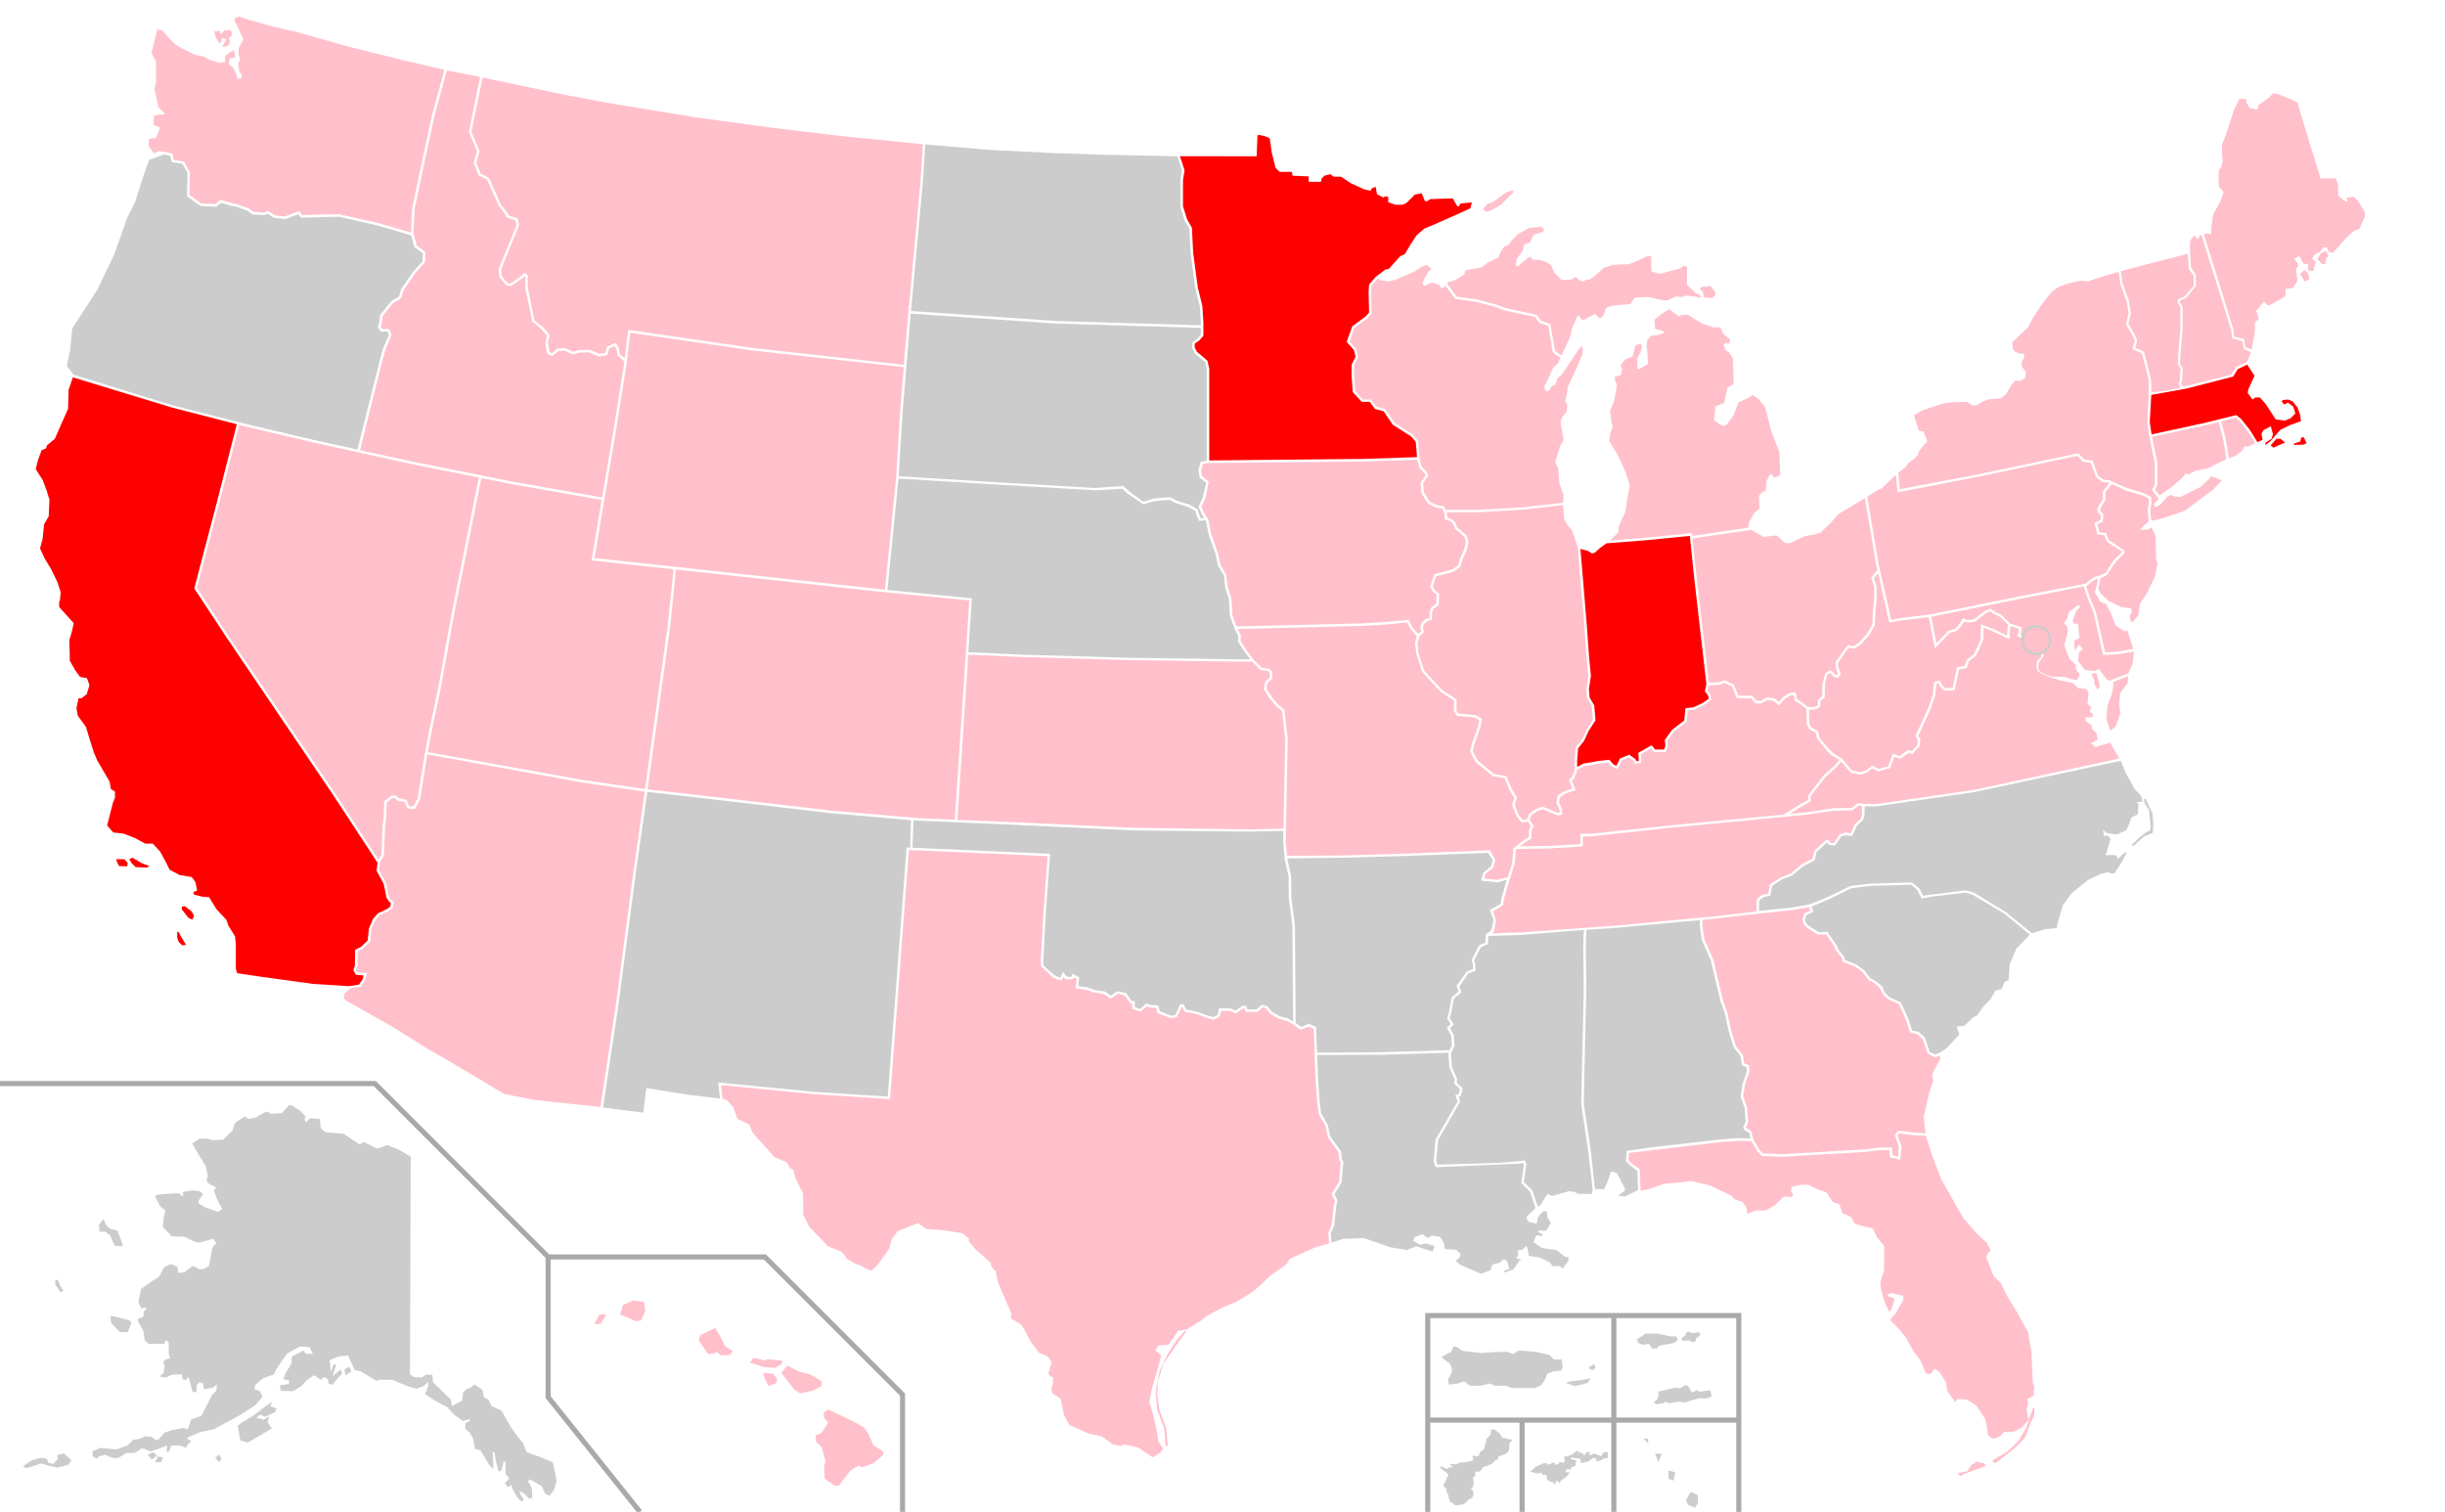 <?xml version="1.0" encoding="UTF-8" standalone="no"?>
<svg
   xmlns:dc="http://purl.org/dc/elements/1.1/"
   xmlns:cc="http://creativecommons.org/ns#"
   xmlns:rdf="http://www.w3.org/1999/02/22-rdf-syntax-ns#"
   xmlns="http://www.w3.org/2000/svg"
   width="100%"
   height="100%"
   viewBox="0 0 959 593"
   version="1.1"
   xml:space="preserve"
   style="fill-rule:evenodd;clip-rule:evenodd;"
   id="svg2234">
   <!-- https://upload.wikimedia.org/wikipedia/commons/5/59/US_state_Legislature_and_Governor_Control.svg -->
  <defs
   id="defs2238" />
    <g
   id="outlines">
        <path
   id="AK"
   d="M161.1,453.7L160.8,539.1L162.4,540.1L165.5,540.3L167,539.2L169.6,539.2L169.8,542.1L176.8,548.9L177.3,551.5L180.7,549.6L181.3,549.4L181.6,546.3L183.1,544.7L184.2,544.5L186.1,543L189.2,545.1L189.8,548L191.7,549.1L192.8,551.5L196.7,553.3L200.1,559.3L202.8,563.2L205.1,565.9L206.6,569.6L211.6,571.4L216.8,573.5L217.8,577.9L218.3,581L217.3,584.4L215.5,586.7L213.9,585.9L212.4,582.8L209.7,581.3L207.9,580.2L207.1,581L208.6,583.7L208.8,587.4L207.7,587.9L205.8,586L203.7,584.7L204.2,586.3L205.5,588.1L204.7,588.9C204.7,588.9 203.9,588.6 203.4,587.9C202.9,587.3 201.3,584.5 201.3,584.5L200.3,582.2C200.3,582.2 200,583.5 199.3,583.2C198.7,582.9 198,581.7 198,581.7L199.8,579.8L198.3,578.3L198.3,573.3L197.5,573.3L196.7,576.7L195.6,577.2L194.6,573.5L194,569.8L193.2,569.3L193.5,575L193.5,576.1L192,574.8L188.4,568.8L186.3,568.3L185.7,564.6L184.1,561.7L182.5,560.6L182.5,558.3L184.6,557L184.1,556.7L181.5,557.3L178.1,554.9L175.5,552L170.7,549.4L166.7,546.8L168,543.6L168,542L166.2,543.6L163.3,544.7L159.6,543.6L153.9,541.2L148.4,541.2L147.8,541.7L141.3,537.8L139.2,537.5L136.5,531.7L132.9,532L129.3,533.5L129.8,538L130.9,535.1L131.9,535.4L130.4,539.8L133.6,537.1L134.2,538.7L130.3,543.1L129,542.8L128.5,540.9L127.2,540.1L125.9,541.2L123.2,539.4L120.1,541.5L118.3,543.6L114.9,545.7L110.2,545.5L109.7,543.4L113.4,542.8L113.4,541.5L111.1,540.9L112.1,538.5L114.4,534.6L114.4,532.8L114.6,532L119,529.7L120,531L122.7,531L121.4,528.4L117.7,528.1L112.7,530.8L110.3,534.2L108.5,536.8L107.4,539.1L103.2,540.6L100.1,543.2L99.8,544.8L102.1,545.8L102.9,547.9L100.2,551.1L93.7,555.3L85.9,559.5L83.8,560.6L78.5,561.7L73.2,564L75,565.3L73.5,566.8L73,567.9L70.3,566.9L67.1,567.1L66.3,569.4L65.3,569.4L65.6,567L62,568.3L59.1,569.3L55.7,568L52.8,569.9L49.6,569.9L47.5,571.2L45.9,572L43.8,571.7L41.2,570.6L38.9,571.2L37.9,572.2L36.3,571.1L36.3,569.2L39.4,567.9L45.7,568.5L50.1,566.9L52.2,564.8L55.1,564.2L56.9,563.4L59.6,563.6L61.2,564.9L62.2,564.6L64.5,561.9L67.6,560.9L71,560.3L72.3,560L72.9,560.5L73.7,560.5L75,556.8L79,555.3L80.9,551.6L83.2,547.1L84.8,545.6L85.1,543L83.5,544.3L80.1,544.9L79.5,542.5L78.2,542.2L77.2,543.2L77,546.1L75.5,545.9L74,540.1L72.7,541.4L71.6,540.9L71.3,539L67.3,539.2L65.2,540.3L62.6,540L64.1,538.5L64.6,535.9L64,534L65.5,533L66.8,532.8L66.2,531L66.2,526.6L65.2,525.6L64.4,527.1L58.3,527.1L56.8,525.8L56.2,521.9L54.1,518.3L54.1,517.3L56.2,516.5L56.4,514.4L57.5,513.3L56.7,512.8L55.4,513.3L54.3,510.6L55.3,505.6L59.8,502.4L62.4,500.8L64.3,497.1L67,495.8L69.6,496.9L69.9,499.3L72.3,499L75.5,496.6L77.1,497.2L78.1,497.8L79.7,497.8L82,496.5L82.8,492.1C82.8,492.1 83.1,489.2 83.8,488.7C84.4,488.2 84.8,487.7 84.8,487.7L83.7,485.8L81.1,486.6L77.9,487.4L76,486.9L72.4,485.1L67.4,484.9L63.8,481.2L64.3,477.3L64.9,474.9L62.8,473.1L60.9,469.4L61.4,468.6L68.2,468.1L70.3,468.1L71.3,469.1L71.9,469.1L71.7,467.5L75.6,466.9L78.2,467.2L79.7,468.3L78.2,470.4L77.7,471.9L80.4,473.5L85.4,475.3L87.2,474.3L84.9,469.9L83.9,466.7L84.9,465.9L81.5,464L81,462.9L81.5,461.3L80.7,457.4L77.8,452.7L75.4,448.5L78.3,446.6L81.5,446.6L83.3,447.2L87.5,447L91.2,443.4L92.3,440.3L96,437.9L97.6,438.9L100.3,438.3L104,436.2L105.1,436L106.1,436.8L110.6,436.6L113.3,433.5L114.4,433.5L118,435.9L119.9,438L119.4,439.1L120,440.2L121.6,438.6L125.5,438.9L125.8,442.6L127.7,444.1L134.8,444.7L141.1,448.9L142.6,447.9L147.8,450.5L149.9,449.9L151.8,449.1L156.6,451L161.1,453.7ZM46,482.6L48.1,487.9L47.9,488.9L45,488.6L43.2,484.6L41.4,483.1L39,483.1L38.8,480.5L40.6,478.1L41.7,480.5L43.2,482L46,482.6ZM43.4,516.1L47.1,516.9L50.8,517.9L51.6,518.9L50,522.6L46.9,522.4L43.5,518.8L43.4,516.1ZM22.7,502L23.8,504.6L24.9,506.2L23.8,507L21.7,503.9L21.7,502L22.7,502ZM9,575.1L12.4,572.8L15.8,571.8L18.4,572.1L18.9,573.7L20.8,574.2L22.7,572.3L22.4,570.7L25.1,570.1L28,572.7L26.9,574.5L22.5,575.6L19.8,575.1L16.1,574L11.7,575.5L10.1,575.8L9,575.1ZM57.9,570.6L59.5,572.5L61.6,570.9L60.1,569.6L57.9,570.6ZM60.8,573.6L61.9,571.3L64,571.6L63.2,573.5L60.8,573.5L60.8,573.6ZM84.4,571.7L85.9,573.5L86.9,572.4L86.1,570.5L84.4,571.7ZM93.2,559.2L94.3,565L97.2,565.8L102.2,562.9L106.6,560.3L105,557.9L105.5,555.5L103.4,556.8L100.5,556L102.1,554.9L104,555.7L107.9,553.9L108.4,552.4L106,551.6L106.8,549.7L104.1,551.6L99.4,555.2L94.6,558.1L93.2,559.2ZM135.5,539.4L137.9,537.9L136.9,536.1L135.1,537.1L135.5,539.4Z"
   style="fill:#ccc;fill-rule:nonzero;" />
        <path
   id="HI"
   d="M233.1,519.3L235,515.7L237.3,515.4L237.6,516.2L235.5,519.3L233.1,519.3ZM243.3,515.6L249.4,518.2L251.5,517.9L253.1,514L252.5,510.6L248.3,510.1L244.3,511.9L243.3,515.6ZM274,525.6L277.7,531.1L280.1,530.8L281.2,530.3L282.7,531.6L286.4,531.4L287.4,529.9L284.5,528.1L282.6,524.4L280.5,520.8L274.7,523.7L274,525.6ZM294.2,534.5L295.5,532.6L300.2,533.6L300.8,533.1L306.9,533.7L306.6,535L304,536.5L299.6,536.2L294.2,534.5ZM299.5,539.7L301.4,543.6L304.5,542.5L304.8,540.9L303.2,538.8L299.5,538.5L299.5,539.7ZM306.5,538.5L308.8,535.6L313.5,538L317.9,539.1L322.3,541.8L322.3,543.7L318.7,545.5L313.9,546.5L311.5,545L306.5,538.5ZM323.1,554.1L324.7,552.8L328.1,554.4L335.7,558L339.1,560.1L340.7,562.5L342.6,566.9L346.6,569.5L346.3,570.8L342.4,574L338.2,575.5L336.7,574.9L333.6,576.7L331.2,579.9L328.9,582.8L327.1,582.6L323.5,580L323.2,575.5L323.8,573.1L322.2,567.4L320.1,565.6L319.9,563L322.2,562L324.3,558.9L324.8,557.9L323.2,556.1L323.1,554.1Z"
   style="fill:pink;fill-rule:nonzero;" />
        <path
   id="AL"
   d="M628.5,466.4L629.1,466.6L630.4,463.9L631.9,459.5L634.2,460.1L637.3,466.1L637.3,467.1L634.6,469L637.3,469.3L642.5,466.8L642.2,459.2L639.7,457.4L637.7,455.4L638.1,451.4L648.6,449.9L674.3,447L681,446.4L686.6,446.5L686.1,444.3L684.6,443.5L683.7,442.4L684.7,439.8L684.3,434.6L682.7,430.1L683.5,425L685.2,420.2L685,418.5L683.2,417.8L682.7,414.2L680,410.8L678,404.3L676.6,397.6L674.8,392.6L671,376.6L667.5,368.7L666.7,363.1L666.8,360.9L657.8,361.7L634.4,363.9L622.2,364.7L622,371.1L622.2,387.8L621.5,418.8L621.2,432.9L624,451.7L625.6,466.4L628.5,466.4Z"
   style="fill:#ccc;fill-rule:nonzero;" />
        <path
   id="AR"
   d="M587.3,346.1L580.9,345.4L581.8,342.3L584.9,339.7L585.5,337.4L583.7,334.5L551.8,335.7L528.5,336.4L504.9,336.7L506.4,343.6L506.5,352.1L507.9,363L508.2,401.2L510.3,402.8L513.3,401.6L516.2,402.8L516.6,412.9L541.8,412.7L568.6,411.9L569.5,410L569.2,406.2L567.5,403.1L569,401.7L567.6,399.5L568.3,397.1L569.4,391.2L572.1,388.9L571.3,386.7L575.3,381.1L577.8,380L577.7,378.3L577.2,376.6L580.1,370.8L582.6,369.7L582.8,366.4L584.9,365L585.8,360.9L584.4,356.9L588.6,354.5L588.9,352.4L590.1,348.2L591,345.1L587.3,346.1Z"
   style="fill:#ccc;fill-rule:nonzero;" />
        <path
   id="AZ"
   d="M135.1,389.7L134.8,391.2L135.3,392.2L154.2,402.9L166.3,410.5L181,419.1L197.8,429.1L210.1,431.5L235.5,434.2L241.5,394.6L248.5,341.5L252.9,310.5L228.3,306.9L167.6,295.9L167.4,297L164.8,313.5L162.7,317.3L159.9,317.1L158.7,314.5L156.1,314.1L154.9,313L153.8,313.1L151.7,314.8L151.4,321.6L151.1,323.1L150.6,335.6L149.1,338L148.7,341.3L151.5,346.3L152.6,351.8L153.3,352.9L154.4,353.8L154,356.2L152.3,357.4L148.9,359L147.3,360.8L145.7,364.4L145.2,369.3L142.2,372.2L140.3,373.1L140.2,378.9L139.6,380.5L140.1,381.3L144,381.7L143.1,384.7L141.4,387.1L137.7,387.5L135.1,389.7Z"
   style="fill:pink;fill-rule:nonzero;fill-opacity:1" />
        <path
   id="CA"
   d="M122.7,385.9L103,383.2L93,381.7L92.5,379.9L92.5,370.5L92.2,367.3L89.6,363.1L88.8,360.8L84.9,356.6L82,351.9L79.3,351.7L76.1,350.9L75.8,349.9L77.3,349.3L76.7,346.1L75.2,344L70.4,343.2L66.5,341.1L65.4,338.8L62.8,334L59.9,330.9L57,330.9L53.1,328.8L48.6,327L44.4,326.5L42,323.8L42.5,321.9L44.3,314.8L45.1,312.9L45.1,310.5L43.5,309.5L43,306.6L41.5,304L38.1,298.2L36.8,295.1L35.3,290.4L33.7,285.1L30.5,280.7L30,277.8L30.8,273.9L31.9,273.9L34,272.3L35.1,268.7L34.1,266L31.4,265.5L29.5,262.9L27.4,259.2L27.2,251L27.8,249.1L28.4,246.8L28.9,244.4L23.2,238.1L23.2,236L23.5,235.5L23.8,232.3L22.5,228.3L20.2,223.5L17.5,219L15.7,215.1L16.7,211.4L17.3,205.6L19.1,202.5L19.4,196L18.3,192.4L16.7,188.2L14,184L14.8,180.8L16.3,176.6L18.1,175.8L18.4,174.7L21.5,172.1L26.7,160.3L26.9,152.9L28.59,148L67.28,159.8L92.88,166.4L84.88,197.7L76.21,230.8L88.84,250L131,312.3L148.1,338.4L147.7,341.5L150.5,346.7L151.6,352.1L152.6,353.6L153.3,354.2L153.1,355.6L151.7,356.6L148.3,358.2L146.4,360.3L144.7,364.2L144.2,368.9L141.6,371.4L139.3,372.5L139.2,378.7L138.6,380.6L139.6,382.3L142.6,382.6L142.2,384.2L140.8,386.2L136.9,386.8L122.7,385.9ZM48.8,337L50.1,338.5L49.9,339.8L46.7,339.7L46.1,338.5L45.5,337L48.8,337ZM50.7,337L51.9,336.4L55.5,338.5L58.6,339.7L57.7,340.3L53.2,340.1L51.6,338.5L50.7,337ZM71.4,356.8L73.2,359.1L74,360.1L75.5,360.7L76.1,359.2L75.1,357.4L72.4,355.4L71.3,355.6L71.3,356.8L71.4,356.8ZM70,365.5L71.8,368.7L73,370.6L71.5,370.8L70.2,369.6C70.2,369.6 69.5,368.1 69.5,367.7L69.5,365.5L70,365.5Z"
   style="fill:red;fill-rule:nonzero;" />
        <path
   id="CO"
   d="M380.2,235.5L344.2,232L265.1,223.4L262.9,245.5L255.9,295.9L254,309.6L288,313.5L325.5,317.9L360.2,320.9L374.5,321.5L380.2,235.5Z"
   style="fill:pink;fill-rule:nonzero;" />
        <path
   id="CT"
   d="M852,190.9L855.6,187.7L857.5,185.6L858.3,186.2L861,184.7L866.2,183.6L873.2,180.1L872.6,175.9L871.8,171.5L870.2,165.5L865.9,166.6L844.1,171.3L844.7,174.4L846.2,181.7L846.2,190L845.3,192.1L847,194.3L852,190.9Z"
   style="fill:pink;fill-rule:nonzero;" />
        <path
   id="DE"
   d="M834.4,247.2L833.4,247.7L829.8,245.3L828,240.6L826.1,237L823.8,236L821.7,232.4L822.2,230.4L822.7,228.1L822.8,227L822.2,227.1L820.5,228.1L818.5,229.8L818.3,230.1L819.7,234.2L822,239.8L825.7,255.9L830.7,255.6L836.7,254.5L834.4,247.2Z"
   style="fill:pink;fill-rule:nonzero;" />
        <path
   id="FL"
   d="M750.2,445.2L745,444.5L744.3,445.3L745.8,449.7L745.4,454.9L741.3,453.9L741.1,451.1L737,451.1L731.7,451.8L699.3,453.7L691.1,453.4L689.4,451.7L686.9,447.5L681,447.5L674.4,448L639,452.2L638.7,455L640.3,456.6L643.2,458.6L643.5,467L646.8,466.4L652.8,464.3L658.8,463.8L663.2,463.2L670.8,465L678.9,468.9L680.5,470.4L683.4,471.5L685,473.4L685.3,476.1L688.5,474.8L692.4,474.8L696,472.9L699.7,469.3L702.8,469.5L703.3,468.4L702.5,467.4L702.7,465.5L706.7,464.7L709.3,464.7L712.2,466.2L716.4,467.7L718.8,471.4L721.5,472.4L722.6,475.8L726,477.4L727.6,480L729.5,480.6L734.7,481.9L736,485L739,488.7L739,498.2L737.5,502.9L737.8,505.6L739.1,510.4L740.9,514.4L741.7,513.9L743.2,509.4L740.6,508.4L740.3,507.8L741.9,507.2L746.4,508.2L746.6,509.8L743.4,515.3L741.3,517.7L744.9,521.4L747.5,524.5L750.4,529.8L753.3,533.7L755.4,538.7L757.2,539L758.8,536.9L760.6,538L763.2,542L763.8,545.6L766.9,550L767.7,548.7L771.6,549L775.2,551.3L778.6,556.5L779.4,559.9L779.7,562.8L780.8,563.8L782.1,564.3L784.5,563.3L786,561.7L789.9,561.5L793,560L795.7,556.8L795.2,554.9L794.9,552.5L795.5,550.6L795.2,548.7L797.6,547.4L797.9,544L797.3,542.2L796.8,530.2L795.5,522.6L791,514.4L787.4,508.6L784.8,503.3L781.9,500.4L779,493L779.7,491.6L780.8,490.3L779.2,487.4L775.2,483.7L770.4,478.2L766.7,471.9L761.4,462.5L757.7,452.8L755.4,445.5L750.2,445.2ZM767.9,577.9L770.3,577.3L771.6,577.1L773.1,574.8L775.4,573.2L776.7,573.7L778.4,574L778.8,575.1L775.3,576.3L771.1,577.8L768.8,579L767.9,577.9ZM781.4,572.9L782.6,574L785.3,571.9L790.6,567.7L794.3,563.8L796.8,557.2L797.8,555.5L798,552.1L797.3,552.6L796.3,555.4L794.8,560L791.6,565.3L787.2,569.5L783.8,571.4L781.4,572.9Z"
   style="fill:pink;fill-rule:nonzero;" />
        <path
   id="GA"
   d="M750.2,444.2L744.6,443.5L743.2,445.1L744.8,449.8L744.5,453.7L742.3,453.1L742.1,450.1L736.9,450.1L731.6,450.8L699.3,452.7L691.6,452.4L690.2,451.2L687.7,446.9L686.9,443.6L685.3,442.7L684.8,442.2L685.7,440L685.3,434.5L683.7,430L684.5,425.1L686.2,420.3L686,417.8L684.1,417.1L683.7,413.9L680.9,410.4L679,404.2L677.5,397.2L675.8,392.4L672,376.4L668.5,368.4L667.7,363.1L667.8,360.8L671.1,360.5L684.7,358.9L703.3,356.9L709.6,355.8L710.1,357.2L707.9,358.1L707,360.3L707.4,362.3L708.8,363.9L713.1,366.6L716.3,366.5L719.5,371.2L720.1,372.8L722.4,375.6L722.9,377.3L727.6,379.1L730.6,381.3L732.9,384.3L735.2,385.6L737.2,387.4L738.6,390.1L740.7,392L744.8,393.8L747.5,399.8L749.2,404.9L752,405.6L754.1,407.5L756.1,413.2L759,414.8L760.7,414L761.1,415.2L757.8,421.4L758.3,424L756.8,428.2L754.5,438.2L755.3,444.5L750.2,444.2Z"
   style="fill:pink;fill-rule:nonzero;" />
        <path
   id="IA"
   d="M556.8,183.6L558.9,185.7L559.2,186.4L557.2,189.4L557.5,193.4L560.1,197.5L563.2,199.1L565.6,199.4L566.5,201.2L566.7,203.6L569.2,204.6L570.1,205.7L570.6,207.3L574.4,210.6L575,212.5L574.3,215.5L572.6,219.2L572,221.6L569.9,223.2L568.3,223.7L562.6,225.2L561,230L561.8,231.8L563.5,233.3L563.3,236.8L561.4,238.2L560.7,240L560.7,242.4L559.3,242.8L557.6,244.2L557.1,245.9L557.5,247.6L556.2,248.6L553.9,245.9L552.5,243.1L544.2,243.9L534.2,244.5L485,245.7L483.4,241.4L483,234.7L481.6,230.5L480.9,225.3L478.7,221.6L477.7,217L475,209.2L473.9,203.6L472.5,201.7L471.2,198.8L472.9,195L474.1,188.9L471.4,186.7L471.1,184.3L471.8,181.9L473.6,181.6L534.7,181L555.9,180.3L556.8,183.6Z"
   style="fill:pink;fill-rule:nonzero;" />
        <path
   id="ID"
   d="M175.3,27.63L170.5,45.04L166,65.9L162.6,82.12L162.2,91.79L163.4,96.23L166.9,98.89L166.7,102.8L162.8,107.2L158.3,113.8L157.4,116.7L156.2,117.8L154.4,118.6L150.1,123.9L149.7,127L149.3,128.1L149.9,129.1L152.5,129L153.6,131.3L151.2,137.1L150,141.3L141.2,176.6L161.9,181.1L201.4,189L236.2,195.1L241.1,165.9L244.9,141.8L242.2,139.4L241.8,136.8L241,135.7L238.9,136.7L238.2,139.3L235,139.8L231.1,138.2L227.3,138.3L224.8,139L221.4,137.5L219,137.7L216.6,139.7L214.6,138.6L213.9,134.6L214.6,131.7L212.1,128.8L208.8,126.2L206.1,113.1L206,108.4L205.7,108.3L205.5,108.7L200.4,112.2L198.7,112L195.8,108.6L195.6,105.5L202.6,88.37L202.2,86.43L198.8,85.28L198.2,84.1L195.6,80.64L191,70.41L187.8,68.88L185.8,63.93L187.1,59.3L183.9,51.72L188.3,30.2L175.3,27.63Z"
   style="fill:pink;fill-rule:nonzero;" />
        <path
   id="IL"
   d="M618.7,214.3L617.9,211.7L616.6,208L615,206.2L613.5,203.6L613.1,198.1L597.2,199.9L579.8,200.9L567.5,200.9L567.7,203L569.9,203.9L571,205.3L571.4,206.7L575.3,210.1L576,212.5L575.3,215.8L573.6,219.5L572.8,222.2L570.4,224.1L568.5,224.7L563.3,226L562,230.1L562.6,231.2L564.5,233L564.3,237.3L562.2,238.9L561.7,240.2L561.7,243L559.9,243.6L558.5,244.8L558.1,246L558.5,248L556.9,249.3L556,252.1L556.3,256L558.6,263L565.6,270.6L571.3,274.3L571.3,278.7L572,279.9L578.6,280.5L581.3,281.9L580.6,285.4L578.4,291.6L577.6,294.6L579.6,298.3L586,303.6L590.8,304.4L593,309.5L595,312.9L594.1,315.7L595.6,319.5L597.3,321.6L598.9,321.3L599.9,319.1L602.3,317.4L605.1,316.4L611.2,318.9L611.7,318.7L611.7,317.6L610.5,314.9L610.9,312.1L613.3,310.5L616.7,309.3L616.2,308L615.4,306L616.6,304.7L617.6,302L617.6,298L618,293.1L620.5,290.1L622.3,286.3L624.8,282.3L624.3,277L622.5,273.8L622.2,270.5L623,265.2L622.3,258L621.2,242.2L619.8,226.9L618.9,215.2L618.7,214.3Z"
   style="fill:pink;fill-rule:nonzero;" />
        <path
   id="IN"
   d="M622.9,216.1L624.4,217.1L625.5,216.8L627.6,214.9L630.1,213.1L644.4,212L662.8,210.2L664.4,225.7L669.3,268.3L668.7,271.2L670,272.8L670.2,274.1L667.9,275.7L664.3,277.4L661.1,277.8L660.6,282.6L655.9,286.2L653,290.2L653.2,292.6L652.7,294L649.2,294L647.8,292.3L642.6,295.3L642.8,298.4L641.9,298.6L641.4,297.7L639,296L635.4,297.5L634,300.4L632.8,299.8L631.2,298L626.8,298.5L621.1,299.5L618.6,300.8L618.6,298.2L619,293.5L621.3,290.6L623.1,286.7L625.8,282.5L625.3,276.7L623.5,273.6L623.2,270.4L624,265.1L623.3,258L622.4,245.4L619.9,215.3L622.9,216.1Z"
   style="fill:red;fill-rule:nonzero;" />
        <path
   id="KS"
   d="M485.9,259.5L442.1,258.9L401.5,257.7L379.8,256.8L375.5,321.6L399.8,322.6L444.5,324.7L490.8,325.3L503.4,325L504.1,290L502.9,278.9L500.4,276.9L498,273.9L495.7,270.3L496.3,267.3L498,265.9L498,263.8L497.2,263.1L494.6,262.9L491.1,259.5L485.9,259.5Z"
   style="fill:pink;fill-rule:nonzero;" />
        <path
   id="KY"
   d="M607.2,331.8L619.8,331.1L619.9,327L624.2,327L654.6,323.8L699.7,319.5L705.3,315.9L709.2,313.8L709.3,311.9L715.3,304.1L719.4,300.5L721.5,298.1L718.2,296.1L715.7,293.4L712.7,289.6L712.2,287.4L709.6,286L708.7,284.1L708.5,278L705.9,276L704,274.9L703.5,272.6L702.2,272.8L700.2,274L697.7,276.7L695.8,275L693.3,274.5L690.9,275.9L688.6,275.9L686.8,273.9L681.2,273.8L679.4,269.3L676.5,267.8L674.4,268.6L670.2,268.8L669.7,270.9L670.9,272.4L671.2,274.5L668.4,276.5L664.6,278.3L662,278.7L661.5,283.2L656.6,286.8L654,290.5L654.2,292.7L653.3,295L648.8,294.9L647.5,293.6L643.6,295.8L643.8,299.1L641.4,299.7L640.6,298.3L638.9,297.1L636.2,298.2L634.4,301.7L632.2,300.7L630.8,299.1L627.1,299.5L621.5,300.5L618.7,301.8L617.5,305.2L616.5,306.2L618,309.9L613.8,311.3L611.9,312.7L611.5,314.9L612.7,317.3L612.7,319.5L611.1,319.9L605,317.4L602.7,318.3L600.7,319.7L599.9,321.5L601.6,323.9L600.7,325.7L600.6,329L598.2,330.3L596.1,332L607.2,331.8Z"
   style="fill:pink;fill-rule:nonzero;" />
        <path
   id="LA"
   d="M526.9,485.9L535,485.6L545.3,489.2L551.8,490.3L555.5,488.8L558.7,489.9L561.9,490.9L562.7,488.8L559.5,487.7L556.9,488.2L554.2,486.6L555,485.1L558.1,484.1L559.9,485.6L561.7,484.6L564.9,485.2L566.4,487.6L566.7,489.9L571.2,490.2L573,492L572.2,493.6L570.9,494.4L572.5,496L580.9,499.6L584.5,498.3L585.5,495.9L588.1,495.3L589.9,493.8L591.2,494.8L592,497.7L589.7,498.5L590.3,499.1L593.7,497.8L596,494.4L596.8,493.9L594.7,493.6L595.5,492L595.3,490.5L597.4,490L598.5,488.7L599.1,489.5L599.7,492.6L603.9,493.2L607.9,495.1L608.9,496.6L611.8,496.6L612.9,497.6L615.2,494.5L615.2,493L613.9,493L610.5,490.3L604.7,489.5L601.5,487.2L602.6,484.5L604.9,484.8L605.1,484.2L603.3,483.2L603.3,482.7L606.5,482.7L608.3,479.6L607,477.7L606.7,475L605.2,475.2L603.3,477.3L602.7,479.9L599.6,479.3L598.6,477.5L600.4,475.6L602.3,473.9L600.1,467.4L596.7,464L597.7,456.7L597.5,456.2L596.2,456.4L563.1,457.8L562.3,455.4L563.1,446.9L571.7,432.1L570.8,429.5L572.2,429.1L572.6,427.1L570.4,425.1L570.5,423.2L568.5,418.7L568.1,413.6L568.2,412.9L541.8,413.7L516.6,413.8L517,423.5L517.7,433L518.2,436.7L520.8,441.2L521.7,445.6L526,451.6L526.3,454.7L526.9,455.5L526.2,463.8L523.4,468.4L524.6,470.8L524.1,473.4L523.3,480.7L522,483.7L522.2,487.4L526.9,485.9Z"
   style="fill:#ccc;fill-rule:nonzero;fill-opacity:1" />
        <path
   id="MA"
   d="M887.5,172.5L887,170.2L887.8,168.7L890.7,167.2L891.5,170.3L891,172.1L888.6,173.6L888.6,174.6L890.5,173.1L894.4,168.6L898.3,166.7L902.5,165.2L902.2,162.8L901.2,159.9L899.3,157.5L897.5,156.7L895.4,156.9L894.9,157.4L895.9,158.7L897.4,157.9L899.5,159.5L900.3,162.2L898.5,164L896.2,165L892.6,164.5L888.7,158.5L886.4,155.9L884.6,155.9L883.5,156.7L881.6,154.1L881.9,152.6L884.3,147.4L881.4,143L877.7,144.8L875.9,147.7L857.6,152.4L843.8,154.9L843.2,165.5L843.9,170.4L865.9,165.6L877.1,162.8L879.1,164.4L882.5,168.7L885.4,173.4L887.5,172.5ZM900,173.9L902.2,173.2L902.7,171.5L903.7,171.6L904.7,173.9L903.4,174.4L899.5,174.5L900,173.9ZM890.6,174.7L892.9,172.1L894.5,172.1L896.3,173.6L893.9,174.6L891.7,175.6L890.6,174.7Z"
   style="fill:red;fill-rule:nonzero;fill-opacity:1" />
        <path
   id="MD"
   d="M834.8,264.1L836.5,260.3L837,255.5L830.7,256.6L824.9,256.9L821.1,240.1L818.8,234.6L817.3,230L795.1,234.3L757.5,241.9L759.5,252.3L764.3,247.4L766.8,246.7L768.2,245.2L770,242.5L771.6,243.2L774.2,243L776.8,240.9L778.8,239.4L780.9,238.8L782.4,239.9L785.1,241.3L787,243.1L788.3,244.5L793.1,246.1L792.5,249L798.3,251.1L800.4,248.5L804.1,251L802,254.3L801.3,257.6L799.5,260.2L799.5,262.3L799.8,263.1L801.8,264.4L805.2,265.5L809.5,265.4L812.6,266.4L814.7,266.7L815.7,264.6L814.2,262.5L814.2,260.7L811.8,258.6L809.7,253.1L811,247.8L810.8,245.7L809.5,244.4C809.5,244.4 811,242.8 811,242.1C811,241.5 811.5,240 811.5,240L813.4,238.7L815.3,237.1L815.8,238.1L814.3,239.7L813,243.4L813.3,244.5L815.1,244.8L815.6,250.3L813.5,251.3L813.8,254.9L814.3,254.7L815.4,252.8L817,254.6L815.4,255.9L815.1,259.3L817.7,262.7L821.6,263.2L823.2,262.4L826.4,266.6L827.4,267L834.8,264.1ZM820.3,264.3L821.4,266.8L821.6,268.6L822.7,270.5C822.7,270.5 823.6,269.6 823.6,269.3C823.6,269 822.9,266.2 822.9,266.2L822.2,263.9L820.3,264.3Z"
   style="fill:pink;fill-rule:nonzero;fill-opacity:1" />
        <path
   id="ME"
   d="M865.8,91.9L867.3,92.3L867.3,89.7L868.1,84.2L870.7,79.5L872.2,75.5L870.3,73.1L870.3,67.1L871.1,66.1L871.9,63.4L871.7,61.9L871.5,57.1L873.3,52.3L876.2,43.4L878.3,39.2L879.6,39.2L880.9,39.4L880.9,40.5L882.2,42.8L884.9,43.4L885.7,42.6L885.7,41.6L889.7,38.7L891.5,36.9L893,37.1L899,39.5L900.9,40.5L910,70.4L916,70.4L916.8,72.3L917,77.1L919.9,79.4L920.7,79.4L920.9,78.9L920.4,77.8L923.2,77.3L925.1,79.4L927.4,83.1L927.4,85L925.3,89.7L923.4,90.3L920,93.4L915.2,98.9L913.9,98.9C913.3,98.9 912.9,96.8 912.9,96.8L911.1,97L910.1,98.5L907.7,100L906.7,101.5L908.3,103L907.8,103.6L907.3,106.3L905.4,106.1L905.4,104.5L905.1,103.2L903.6,103.5L901.8,100.3L899.7,101.6L901,103.1L901.3,104.2L900.5,105.5L900.8,108.6L901,110.2L899.4,112.8L896.5,113.3L896.2,116.2L890.9,119.3L889.6,119.8L888,118.3L884.9,121.9L885.9,125.1L884.4,126.4L884.2,130.8L883.1,137.1L880.9,136.2L880.4,133.1L876.4,132L876.2,129.5L864.5,92.07L865.8,91.9ZM902.3,107.5L903.8,106L905.2,107.1L905.8,109.5L904.1,110.4L902.3,107.5ZM909,101.6L910.8,103.5C910.8,103.5 912.1,103.6 912.1,103.3C912.1,103 912.3,101.3 912.3,101.3L913.2,100.5L912.4,98.7L910.4,99.4L909,101.6Z"
   style="fill:pink;fill-rule:nonzero;" />
        <path
   id="MI"
   d="M644.5,211L663.6,209.1L663.8,210.2L673.7,208.7L685.7,207L685.8,206.4L686,204.9L688.1,201.2L690.1,199.5L689.9,194.4L691.5,192.8L692.6,192.5L692.8,188.9L694.3,185.9L695.4,186.5L695.6,187.1L696.4,187.3L698.3,186.3L697.9,177.2L694.7,169L692.4,159.9L690,156.7L687.4,154.9L685.8,156L681.9,157.8L680,162.8L677.3,166.5L676.2,167.1L674.7,166.5C674.7,166.5 672.1,165 672.3,164.4C672.5,163.8 672.8,159.4 672.8,159.4L676.2,158.1L677,154.7L677.6,152.1L680,150.5L679.7,140.5L678.1,138.2L676.8,137.4L676,135.3L676.8,134.5L678.4,134.8L678.6,133.2L676,131L674.7,128.4L672.1,128.4L667.6,126.9L662.1,123.5L659.4,123.5L658.8,124.1L657.8,123.6L654.7,121.3L651.8,123.1L648.9,125.4L649.2,129L650.2,129.3L652.3,129.8L652.8,130.6L650.2,131.4L647.6,131.7L646.1,133.5L645.8,135.6L646.1,137.2L646.4,142.7L642.8,144.8L642.2,144.6L642.2,140.4L643.5,138L644.1,135.6L643.3,134.8L641.4,135.6L640.4,139.8L637.7,140.9L635.9,142.8L635.7,143.8L636.3,144.6L635.7,147.2L633.4,147.7L633.4,148.8L634.2,151.2L633.1,157.3L631.5,161.3L632.1,166L632.6,167.1L631.8,169.5L631.5,170.3L631.2,173L634.8,179L637.7,185.5L639.2,190.3L638.4,195L637.4,201L635,206.2L634.7,208.9L631.5,212L644.5,211ZM611.2,138.6L609.9,137.5L608.1,127.1L604.4,125.8L602.7,123.5L590.1,120.7L587.3,119.6L579.2,117.4L571.4,116.4L567.5,111.1L568.2,110.6L570.9,109.8L574.5,107.5L574.5,106.5L575.1,105.9L581.1,104.9L583.5,103L587.9,100.9L588.1,99.6L590,96.7L591.8,95.9L593.1,94.1L595.4,91.8L599.8,89.4L604.5,88.9L605.6,90L605.3,91L601.6,92L600.1,95.1L597.8,95.9L597.3,98.3L594.9,101.5L594.6,104.1L595.4,104.6L596.4,103.5L600,100.6L601.3,101.9L603.6,101.9L606.8,102.9L608.3,104L609.8,107.1L612.5,109.8L616.4,109.6L617.9,108.6L619.5,109.9L621.1,110.4L622.4,109.6L623.5,109.6L625.1,108.6L629.1,105L632.5,103.9L639.1,103.6L643.6,101.7L646.2,100.4L647.7,100.6L647.7,106.3L648.2,106.6L651.1,107.4L653,106.9L659.1,105.3L660.2,104.2L661.7,104.7L661.7,111.7L664.9,114.8L666.2,115.4L667.5,116.4L666.2,116.7L665.4,116.4L661.7,115.9L659.6,116.5L657.3,116.3L654.1,117.8L652.3,117.8L646.5,116.5L641.3,116.7L639.4,119.3L632.4,119.9L630,120.7L628.9,123.8L627.6,124.9L627.1,124.7L625.6,123.1L621.1,125.5L620.5,125.5L619.4,123.9L618.6,124.1L616.7,128.5L615.7,132.5L612.5,139.4L611.2,138.6ZM581.6,82.1L583.4,80L585.6,79.2L591,75.3L593.3,74.7L593.8,75.2L588.7,80.3L585.4,82.2L583.3,83.1L581.6,82.1ZM667.8,114.2L668.4,116.7L671.6,116.9L672.9,115.7C672.9,115.7 672.8,114.2 672.5,114.1C672.2,113.9 670.9,112.2 670.9,112.2L668.7,112.4L667.1,112.6L666.8,113.7L667.8,114.2Z"
   style="fill:pink;fill-rule:nonzero;fill-opacity:1" />
        <path
   id="MN"
   d="M464.6,66.79L464,70.7L464,80.97L465.6,86L467.5,89.32L468,99.25L469.8,112.7L471.6,120L472,126.4L472,131.7L470.4,133.5L468.6,134.8L468.6,136.3L469.5,138L473.6,141.5L474.3,144.7L474.3,180.6L534.6,180L555.8,179.3L555.3,173.3L553.5,171.2L546.3,166.6L542.7,161.3L539.3,160.4L537.3,157.6L534.1,157.6L530.6,153.8L530.1,146.8L530.2,142.9L531.7,139.9L531,137.2L528.2,134.1L530.4,128L535.8,124L537,122.6L536.8,114.6L537,111.6L539.6,108.6L543.4,105.7L544.7,105.5L549.2,100.5L551,99.7L553.3,95.8L555.7,92.2L558.8,89.6L563.6,87.6L572.8,83.5L576.7,81.7L577.3,79.4L572.9,79.8L572.2,80.9L571.6,80.9L569.8,77.8L560.9,78.1L559.9,78.9L558.9,78.9L558.4,77.6L557.6,75.8L555,76.3L551.8,79.5L550.2,80.3L547.1,80.3L544.5,79.3L544.5,77.2L543.2,77L542.7,77.5L540.1,76.2L539.6,73.3L538.1,73.8L537.6,74.8L535.2,74.3L529.9,71.9L526,69.3L523.1,69.3L521.8,68.3L519.5,68.9L518.4,70L518.1,71.3L513.3,71.3L513.3,69.2L507,68.9L506.7,67.4L501.9,67.4L500.3,65.8L498.8,59.7L498,54.2L496.1,53.4L493.8,52.9L493.2,53.1L492.9,61.3L462.8,61.27L464.6,66.79Z"
   style="fill:red;fill-rule:nonzero;fill-opacity:1" />
        <path
   id="MO"
   d="M593.1,338.7L593.6,332.8L597.8,329.4L599.7,328.4L599.7,325.5L600.4,323.9L599.3,322.3L596.9,322.6L594.8,320.1L593.1,315.6L594,313L592,309.8L590.2,305.2L585.6,304.5L578.8,298.9L576.6,294.7L577.4,291.4L579.6,285.4L580.2,282.4L578.3,281.4L571.4,280.8L570.3,278.9L570.3,274.8L565,271.3L557.8,263.5L555.5,256.2L555,252L555.7,249.6L553.1,246.5L551.9,244.1L544.2,244.9L534.2,245.5L485.4,246.7L486.7,249.3L486.6,251.5L488.9,255.1L491.9,259L495,262L497.6,262.2L499,263.3L499,266.2L497.2,267.8L496.7,270.1L498.8,273.3L501.2,276.3L503.8,278.4L505.1,290L504.3,330L504.8,335.7L528.5,335.5L551.8,334.8L584.3,333.5L586.5,337.2L585.7,340.3L582.6,342.8L582.1,344.6L587.3,345.1L591.4,344L593.1,338.7Z"
   style="fill:pink;fill-rule:nonzero;" />
        <path
   id="MS"
   d="M604.3,472.5L606.9,468.3L608.7,469.1L615.5,467.2L617.6,467.5L619.1,468.3L624.3,468.3L624.7,466.7L623,451.9L620.2,432.9L621.2,387.8L621,371.1L621.2,364.8L616.4,365.1L596.8,366.7L583.8,367.1L583.6,370.3L580.8,371.6L578.2,376.7L578.7,378.3L578.8,380.7L575.9,381.8L572.4,386.9L573.2,389.2L570.2,391.7L569.2,397.4L568.6,399.3L570.2,401.8L568.7,403.2L570.2,406L570.5,410.2L569.3,412.7L569.1,413.6L569.5,418.6L571.5,423.1L571.4,424.8L573.7,426.8L573,429.9L572.1,430.2L572.7,432.1L564.1,447.1L563.3,455.3L563.8,456.8L588,456.1L596.2,455.4L598.1,455.1L598.7,456.5L597.7,463.6L601,466.9L603.2,473.3L604.3,472.5Z"
   style="fill:#ccc;fill-rule:nonzero;" />
        <path
   id="MT"
   d="M361.1,70.77L355.8,127.9L354.5,143.1L295.4,136.5L246.4,129.4L245,140.6L243.1,138.9L242.7,136.4L241.4,134.5L238.1,136L237.4,138.5L235.1,138.8L231.3,137.2L227.2,137.3L224.8,138L221.6,136.5L218.6,136.7L216.5,138.6L215.6,138L214.9,134.6L215.6,131.4L212.9,128.2L209.6,125.7L207.1,113.1L207,107.8L205.4,107L204.8,108L200.3,111.2L199.1,111.1L196.8,108.3L196.6,105.5L203.6,88.35L203,85.68L199.5,84.56L199.1,83.65L196.4,80.15L191.8,69.74L188.6,68.16L186.8,63.9L188.1,59.27L184.9,51.7L189.3,30.41L222,37.3L240.4,40.7L272.7,46L302,50L331.2,53.5L362,56.57L361.1,70.77Z"
   style="fill:pink;fill-rule:nonzero;" />
        <g
   transform="matrix(1,0,0,1,560,516)"
   id="g2084">
            <g
   id="g2082">
                <clipPath
   id="_clip1">
                    <path
   d="M9.216,14.231L10.074,12.09L11.787,12.518L13.5,13.803L20.784,14.66L28.068,14.231L31.068,14.231L33.638,15.088L35.352,13.803L37.494,13.803L42.635,14.231L47.776,15.516L49.491,17.231L52.489,17.231L52.917,19.802L52.489,21.515L49.062,21.944L46.919,22.8L46.062,24.942L44.777,27.085L42.207,28.37L32.781,28.37L30.639,27.513L26.355,27.513L24.212,26.657L20.784,27.513L16.5,27.513L14.358,25.8L11.787,26.657L8.359,27.085L7.931,24.942L8.788,23.657L9.644,21.515L8.788,18.944L5.361,16.373L6.646,15.516L9.216,14.231ZM55.928,25.806L54.069,26.425L57.786,27.664L62.742,26.425L63.981,24.567L60.884,25.186L55.928,25.806ZM64.601,21.469L63.052,20.54L65.22,18.991L65.84,20.54L64.601,21.469Z"
   id="path2074" />
                </clipPath>
                <g
   clip-path="url(#_clip1)"
   id="g2080">
                    <g
   id="fill"
   transform="matrix(0.707,0.707,-0.707,0.707,36,21)">
                        <rect
   x="-150"
   y="-150"
   width="300"
   height="300"
   style="fill:#ccc;"
   id="rect2077" />
                    </g>
                </g>
            </g>
        </g>
        <g
   transform="matrix(1,0,0,1,633,516)"
   id="g2096">
            <g
   id="g2094">
                <clipPath
   id="_clip2">
                    <path
   d="M12.381,7.068L10.922,8.163L9.098,9.256L9.463,10.715L11.286,11.444L13.84,11.079L14.933,12.904L16.756,12.904L17.85,11.81L21.862,11.079L23.685,10.715L25.145,9.62L24.415,8.163L22.228,8.163L17.121,7.068L12.381,7.068ZM26.833,8.469L26.549,9.462L27.402,9.959L29.396,9.711L30.82,10.456L31.958,10.207L32.244,8.964L33.667,7.972L33.952,6.979L32.812,6.483L31.104,6.979L29.11,6.236L28.257,6.979L27.971,7.972L26.833,8.469ZM21.528,28.889L24.135,28.237L25.764,28.563L28.044,27.26L29.023,27.586L29.673,28.563L30.65,30.193L32.604,29.215L33.582,29.866L37.853,29.278L38.338,31.707L36.515,32.471L33.258,32.471L27.719,34.101L25.439,33.777L21.528,34.427L20.226,33.777L19.249,34.427L16.641,34.755C16.641,34.755 15.104,34.257 16.316,33.449C18.27,32.147 17.294,29.866 17.294,29.866L21.528,28.889Z"
   id="path2086" />
                </clipPath>
                <g
   clip-path="url(#_clip2)"
   id="g2092">
                    <g
   id="fill1"
   transform="matrix(0.707,0.707,-0.707,0.707,24,21)">
                        <rect
   x="-150"
   y="-150"
   width="300"
   height="300"
   style="fill:#ccc;"
   id="rect2089" />
                    </g>
                </g>
            </g>
        </g>
        <g
   transform="matrix(1,0,0,1,560,557)"
   id="g2108">
            <g
   id="g2106">
                <clipPath
   id="_clip3">
                    <path
   d="M24.942,3.611L25.068,3.611C25.496,3.611 25.908,3.75 26.327,3.82C26.879,3.912 27.123,4.572 27.587,4.765C28.081,4.971 28.225,5.402 28.594,5.71C28.702,5.799 28.81,5.98 28.846,6.025C29.57,6.628 28.091,7.205 29.727,6.864C29.764,6.856 31.024,7.344 31.239,7.389C31.857,7.518 32.526,7.5 33.002,7.599C33.603,7.724 32.397,8.501 32.12,8.963C31.859,9.399 31.994,10.051 31.994,10.538C31.994,11.151 31.861,11.506 31.742,11.902C31.599,12.381 31.284,12.704 30.987,12.952C30.673,13.213 30.085,13.481 29.602,13.581C28.956,13.716 29.008,14.106 28.09,14.106C27.652,14.106 27.592,15.147 27.461,15.366C27.078,16.004 26.326,15.37 26.076,16.205C25.913,16.748 25.578,16.725 25.194,17.045C24.833,17.346 24.291,17.526 23.935,17.675C23.326,17.928 22.948,18.199 22.172,18.199C21.864,18.199 21.275,19.126 21.164,19.249C20.795,19.659 20.623,19.91 20.283,20.194C20.132,20.319 19.094,20.1 18.646,20.194C18.58,20.207 18.646,21.626 18.646,21.768C18.646,22.015 17.824,22.403 17.764,22.503C17.649,22.694 18.016,23.746 18.016,24.077C18.016,24.593 17.999,25.184 17.89,25.546C17.746,26.028 17.766,26.596 17.135,26.596C16.474,26.596 17.5,27.425 17.638,27.54C17.858,27.724 17.814,28.65 17.89,28.905C18.096,29.592 17.512,29.83 17.512,30.374C17.512,30.409 16.497,30.955 16.379,31.004C16.018,31.155 15.684,31.583 15.372,31.844C14.89,32.245 14.788,32.435 14.364,32.788C13.95,33.133 13.365,33.102 12.727,33.208C12.143,33.306 11.651,33.418 10.964,33.418C10.579,33.418 10.072,32.779 9.831,32.578C9.286,32.125 9.118,32.828 8.823,31.844C8.795,31.75 8.415,31.006 8.319,30.689C8.149,30.122 8.196,29.753 8.068,29.325C7.956,28.951 7.577,28.739 7.438,28.275C7.277,27.739 7.356,27.194 7.06,26.701C6.757,26.195 6.179,26.391 6.179,25.546C6.179,24.827 6.52,24.767 6.808,24.287C7.006,23.958 7.208,23.375 7.312,23.027C7.417,22.677 7.866,22.104 8.068,21.768C8.118,21.685 7.942,21.34 7.942,21.138L4.793,18.724C5.349,17.798 5.483,18.132 6.431,18.724C6.946,19.047 7.364,19.054 7.942,18.934C8.417,18.835 8.389,17.674 8.389,18.666C8.389,19.397 8.222,18.555 8.897,18.351C10.061,17.998 9.95,18.063 8.949,18.619C8.725,18.744 10.003,19.089 9.705,18.094C9.548,17.573 8.693,18.108 8.949,17.255C9.043,16.941 10.868,17.34 10.964,17.36C11.51,17.474 11.912,16.73 12.475,16.73C13.023,16.73 13.708,16.52 14.364,16.52C14.85,16.52 15.741,16.286 16.127,16.205C16.903,16.044 17.246,16.004 17.764,15.68C18.12,15.458 17.544,14.317 17.512,14.211C17.349,13.667 19.256,14.208 19.275,14.211C20.088,14.347 20.18,13.504 20.283,13.162C20.487,12.481 20.594,12.297 21.29,12.007C22.061,11.686 22.298,11.195 22.298,10.538C22.298,9.553 22.733,9.248 22.927,8.439C23.075,7.825 22.783,7.654 23.305,7.074C23.856,6.462 24.25,6.234 24.564,5.71C24.848,5.237 24.816,4.84 24.816,4.24C24.816,3.687 24.972,3.635 24.438,3.191"
   id="path2098" />
                </clipPath>
                <g
   clip-path="url(#_clip3)"
   id="g2104">
                    <g
   id="fill2"
   transform="matrix(0.707,0.707,-0.707,0.707,19,18)">
                        <rect
   x="-150"
   y="-150"
   width="300"
   height="300"
   style="fill:#ccc;"
   id="rect2101" />
                    </g>
                </g>
            </g>
        </g>
        <g
   transform="matrix(1,0,0,1,597,557)"
   id="g2120">
            <g
   id="g2118">
                <clipPath
   id="_clip4">
                    <path
   d="M12.497,25.5C12.721,25.398 13.046,24.855 13.199,24.576C13.458,24.105 12.948,24.012 13.589,23.866C13.907,23.793 14.268,24.271 14.37,24.363C14.618,24.589 14.779,24.792 14.916,24.292C14.972,24.089 15.622,23.384 15.853,23.226C16.159,23.017 16.414,23 16.711,22.729C16.96,22.502 17.188,22.295 17.414,22.089C17.696,21.833 17.845,21.731 18.038,21.379C18.219,21.051 18.476,20.838 18.663,20.668C19.08,20.289 17.641,20.455 17.024,20.455C16.862,20.455 17.304,19.818 17.336,19.674C17.43,19.245 17.55,19.27 17.96,19.176C18.547,19.043 18.585,19.311 18.585,19.745C18.585,20.034 19.054,19.315 19.131,19.034C19.238,18.645 19.496,18.477 19.833,18.324C20.165,18.173 20.533,18.076 20.77,17.968C21.185,17.78 21.175,17.808 21.082,17.471C21.025,17.263 21.141,16.83 21.082,16.618C20.958,16.167 21.586,16.54 21.316,16.05C21.2,15.837 20.516,15.685 20.38,15.624C19.99,15.446 19.639,15.5 19.287,15.339C18.866,15.148 18.944,15.013 19.209,14.771C19.358,14.635 20.176,14.813 20.302,14.842C20.673,14.926 21.067,14.913 21.473,14.913C21.996,14.913 22.292,14.931 22.721,15.126C23.044,15.273 22.956,15.558 22.956,15.979C22.956,16.442 22.818,16.658 23.268,16.76C23.814,16.885 23.927,16.79 24.282,16.547C24.428,16.448 25.425,16.353 25.531,16.334C25.952,16.258 26.191,16.089 26.39,15.908C26.674,15.649 27.051,15.448 27.248,15.268C27.54,15.003 27.815,14.926 28.185,14.842C28.661,14.734 28.857,15.027 29.044,15.197C29.232,15.369 29.122,15.946 29.122,16.192C29.122,16.413 30.55,15.861 30.605,15.837C31.023,15.647 31.282,15.718 31.541,15.481C31.906,15.15 31.662,14.923 32.244,15.055C32.687,15.156 32.957,14.928 33.336,14.842C33.747,14.749 33.649,14.501 33.649,14.06L33.649,12.995C33.649,12.493 33.336,12.586 32.946,12.497C32.625,12.424 32.181,12.626 32.01,12.781C31.675,13.086 31.586,12.975 31.463,13.421C31.349,13.838 31.3,13.886 30.917,14.06C30.733,14.144 30.391,13.705 29.98,13.705C29.538,13.705 29.367,13.462 29.122,13.35C28.777,13.193 28.508,13.137 28.029,13.137C27.855,13.137 27.599,13.554 27.248,13.634C26.933,13.706 26.336,13.634 26.234,13.634C25.912,13.634 26.606,12.861 26.624,12.853C27.056,12.656 27.589,12.891 26.702,12.568C26.356,12.442 25.876,12.639 25.531,12.639C24.963,12.639 24.907,12.716 24.907,13.208C24.907,13.692 24.617,13.634 24.126,13.634C23.823,13.634 23.952,12.991 23.658,12.924C23.173,12.813 23.217,13.236 23.034,12.568C22.962,12.306 22.385,12.591 22.175,12.782C21.945,12.991 21.433,12.702 22.019,12.568C22.52,12.454 21.771,12 21.473,12C20.952,12 21.033,12.321 20.77,12.639C20.509,12.956 20.124,12.718 19.99,13.208C19.921,13.456 19.387,13.518 19.131,13.634C18.742,13.811 18.448,13.981 18.116,14.132C17.631,14.352 17.035,14.274 16.477,14.274C16.186,14.274 16.633,14.79 16.633,15.055L16.633,16.121C16.633,16.699 16.55,16.566 16.009,16.689C15.716,16.756 15.494,16.405 15.072,16.405C14.558,16.405 14.448,16.629 14.448,17.045C14.448,17.5 14.018,17.241 13.667,17.4C13.237,17.596 12.887,17.686 12.887,17.187C12.887,16.81 12.453,16.768 12.106,16.689C11.6,16.574 11.59,17.031 11.248,17.187C10.862,17.362 10.448,17.302 10.077,17.471C9.976,17.517 9.762,16.955 9.531,16.903C9.13,16.811 8.579,16.959 8.204,17.045C7.752,17.148 7.98,17.471 7.423,17.471C6.999,17.471 6.636,17.581 6.409,17.684C6.197,17.78 6.759,18.11 5.862,18.11C5.289,18.11 5.208,18.165 5.004,18.537C4.772,18.958 4.958,19.098 4.301,19.247C4.104,19.292 3.727,19.705 3.677,19.887C3.594,20.189 2.632,20.146 3.365,20.313C3.758,20.403 4.097,20.426 4.535,20.526C4.913,20.612 5.379,20.768 5.628,20.882C5.886,20.999 6.57,20.845 6.721,20.81C7.107,20.722 7.082,20.584 7.579,20.81C7.882,20.948 7.835,21.318 8.126,21.45C8.402,21.576 9.232,21.521 9.531,21.521C9.603,21.521 9.663,22.43 9.687,22.516C9.744,22.725 9.842,23.153 9.921,23.439C9.946,23.53 10.67,23.837 10.779,23.937C10.996,24.134 11.285,24.229 11.56,24.292C12.008,24.394 12.187,24.365 12.419,24.576C12.658,24.795 12.371,25.213 12.497,25.5Z"
   id="path2110" />
                </clipPath>
                <g
   clip-path="url(#_clip4)"
   id="g2116">
                    <g
   id="fill3"
   transform="matrix(0.707,0.707,-0.707,0.707,18,18)">
                        <rect
   x="-150"
   y="-150"
   width="300"
   height="300"
   style="fill:#ccc;"
   id="rect2113" />
                    </g>
                </g>
            </g>
        </g>
        <g
   transform="matrix(1,0,0,1,633,557)"
   id="g2132">
            <g
   id="g2130">
                <clipPath
   id="_clip5">
                    <path
   d="M11.48,1.693L12.555,0.973L13.456,0.375L11.48,1.693ZM11.56,7.251L13.537,9.228L13.362,7.356L11.56,7.251ZM16.17,13.181L17.489,16.475L18.807,13.181L16.17,13.181ZM21.441,19.768L21.441,23.062L23.417,23.721L24.076,20.427L21.441,19.768ZM30.088,28.209L28.358,31.296L28.934,33.149L31.817,34.384L32.97,32.531L32.97,29.442L30.088,28.209Z"
   id="path2122" />
                </clipPath>
                <g
   clip-path="url(#_clip5)"
   id="g2128">
                    <g
   id="fill4"
   transform="matrix(0.707,0.707,-0.707,0.707,24,18)">
                        <rect
   x="-150"
   y="-150"
   width="300"
   height="300"
   style="fill:#ccc;"
   id="rect2125" />
                    </g>
                </g>
            </g>
        </g>
        <path
   d="M560,615L560,516L682,516L682,615M633,516L633,615M560,557L682,557M597,557L597,656"
   style="fill:none;fill-rule:nonzero;stroke:rgb(170,170,170);stroke-width:2px;"
   id="path2134" />
        <path
   id="NC"
   d="M786.7,357.7L774,350L770.9,349.2L754.3,351.3L752.7,348.3L749.9,346.1L733.2,346.6L725.8,347.5L716.6,352L709.8,354.7L703.3,355.9L689.9,357.3L690,353.2L691.7,351.9L694.4,351.2L695.1,347.4L699,344.9L702.9,343.4L707.4,339.7L711.8,337.4L712.5,334.2L716.6,330.4L717.3,331.4L719.8,331.6L722.2,328L723.9,327.6L726.5,327.9L728.3,323.9L730.8,321.5L731.3,319.7L731.4,316.2L735.8,316.3L774.3,310.7L831.8,298.4L833.8,303.2L837.4,309.7L839.8,312.1L840.4,314.4L838,314.6L838.8,315.2L838.5,319.4L835.9,320.7L835.3,322.8L834,325.7L830.3,327.3L827.9,327L826.4,326.8L824.8,325.5L825.1,326.8L825.1,327.8L827,327.8L827.8,329.1L825.9,335.4L830.1,335.4L830.7,337L833,334.7L834.3,334.2L832.4,337.8L829.3,342.6L828,342.6L826.9,342.1L824.2,342.7L819,345.1L812.5,350.4L809.1,355.1L807.2,361.6L806.7,364L802,364.5L796.9,366L786.7,357.7ZM836,331.5L838.6,329L841.8,326.4L843.3,325.8L843.5,323.8L842.9,317.7L841.4,315.4L840.8,313.5L841.5,313.3L844.2,318.8L844.6,323.2L844.4,326.6L841,328.1L838.2,330.5L837.1,331.7L836,331.5Z"
   style="fill:#ccc;fill-rule:nonzero;" />
        <path
   id="ND"
   d="M471,126.4L470.6,120.2L468.8,112.9L467,99.29L466.5,89.59L464.6,86.41L463,81.09L463,70.68L463.6,66.83L461.8,61.29L433.2,60.7L414.6,60.1L388.1,58.8L362.9,56.64L362,71.06L357.3,122L414.1,125.9L471,127.6L471,126.4Z"
   style="fill:#ccc;fill-rule:nonzero;" />
        <path
   id="NE"
   d="M470.3,204.3L469.3,202L468.8,200.4L465.9,198.8L461.1,197.3L458.9,196.1L456.3,196.2L452.6,196.6L448.4,197.8L442.4,193.7L440.2,191.7L429.5,192.3L388,189.9L352.4,187.7L348.1,231.4L381.2,234.7L379.8,255.8L401.5,256.8L442.1,258L485.9,258.6L490.4,258.6L488.2,255.6L485.6,251.7L485.7,249.4L484.3,246.7L482.4,241.5L482,234.8L480.6,230.7L480.1,225.7L477.8,222L476.8,217.3L474,209.4L473,204.1L470.3,204.3Z"
   style="fill:#ccc;fill-rule:nonzero;" />
        <path
   id="NH"
   d="M881.7,141.3L882.8,138.1L880.1,136.9L879.6,133.8L875.5,132.7L875.2,129.7L863.5,92.22L862.8,92.3L862.2,93.9L861.6,93.4L860.6,92.4L859.1,94.3L858.9,96.59L859.4,105L861.3,107.8L861.3,112.1L857.4,116.9L855,117.8L855,118.5L856.1,120.4L856.1,129L855.3,138.2L855.1,142.9L856.1,144.3L855.9,149L855.4,150.5L856.4,151.6L861.5,150.4L875.3,146.9L877,144L881,142.1L881.7,141.3Z"
   style="fill:pink;fill-rule:nonzero;" />
        <path
   id="NJ"
   d="M823.7,228.3L823.8,226.8L826.5,225.5L828.2,222.7L829.9,220.3L833.2,217.1L833.2,215.9L827.1,211.8L826.1,209.1L823.4,208.8L823.3,207.9L822.6,205.7L824.8,204.6L825,201.7L823.7,200.4L823.9,199.2L825.8,196.1L825.8,193L828.3,189.9L833.9,192.4L840.3,194.3L842.8,195.5L842.9,197.3L842.4,200L842.8,204.5L840.7,206.4L839.6,207.4L840.1,207.9L842.8,207.6L843.9,206.8L845.5,210.2L845.7,219.6L846.3,220.7L845.2,226.2L842.1,232.7L839.4,236.7L838.6,241.5L836.5,243.9L835.7,243.9L835.4,241.2L836.2,240.2L836,238.7L832,238.1L827.2,235.8L824,232.9L823,230.9L823.7,228.3Z"
   style="fill:pink;fill-rule:nonzero;" />
        <path
   id="NM"
   d="M270.2,429.4L253.5,426.8L252.3,436.4L236.5,434.4L242.5,394.7L249.5,341.5L253.9,310.6L287.9,314.5L325.3,318.9L357.3,321.7L357,332.5L355.6,332.4L348.2,430.1L319.8,428.3L281.7,424.6L282.4,430.9L270.2,429.4Z"
   style="fill:#ccc;fill-rule:nonzero;" />
        <path
   id="NV"
   d="M123.1,173.6L161.8,182.1L187.8,187.3L177.2,240.4L171.8,270.2L168.5,285.7L166.4,296.8L163.8,313.2L162.1,316.3L160.5,316.2L159.3,313.6L156.5,313.1L155.2,312L153.4,312.1L152.5,312.9L150.7,314.2L150.4,321.5L150.1,323L149.6,335.4L148.5,337.2L131.8,311.7L89.7,249.6L77.27,230.6L85.82,198L93.83,166.7L123.1,173.6Z"
   style="fill:pink;fill-rule:nonzero;fill-opacity:1" />
        <path
   id="NY"
   d="M843.4,200L843.9,197.3L843.7,194.9L840.7,193.4L834.2,191.4L828.2,188.8L827.6,188.4L824.9,188.1L822.9,186.6L820.8,180.7L817.5,180.2L815.1,177.8L776.7,185.9L745.1,191.9L744.6,185.4L746.2,184.2L747.5,183.1L748.5,181.5L750.3,180.4L752.2,178.6L752.7,177L754.8,174.3L755.9,173.3L755.7,172.3L754.4,169.2L752.6,169L750.7,162.9L753.6,161.1L758,159.6L762,158.3L765.2,157.8L771.5,157.6L773.4,158.9L775,159.1L777.1,157.8L779.7,156.7L784.9,156.2L787,154.4L788.8,151.2L790.4,149.3L792.5,149.3L794.4,148.2L794.6,145.9L793.1,143.8L792.8,142.3L793.9,140.2L793.9,138.7L792.1,138.7L790.3,137.9L789.5,136.8L789.3,134.2L795.1,128.7L795.7,127.9L797.2,125L800.1,120.5L802.8,116.8L804.9,114.4L807.3,112.6L810.4,111.4L815.9,110.1L819.1,110.3L823.6,108.8L831,106.6L831.7,111.5L834.1,118L834.9,123L833.9,127.2L836.5,131.7L837.3,133.7L836.4,136.9L840.1,138.6L842.8,148.8L842.8,154.6L842.2,165.5L843,170.9L843.7,174.5L845.2,181.8L845.2,189.9L844.1,192.2L846.2,194.9L846.7,195.8L844.8,197.6L845.1,198.9L846.4,198.6L847.9,197.3L850.2,194.7L851.3,194.1L852.9,194.7L855.2,194.9L863.1,191L866,188.3L867.3,186.8L871.5,188.4L868.1,192L864.2,194.9L857.1,200.2L854.5,201.2L848.7,203.1L844.7,204.2L843.7,203.8L843.4,200Z"
   style="fill:pink;fill-rule:nonzero;" />
        <path
   id="OH"
   d="M663.8,211.2L665.5,226.7L670.3,267.8L674.2,267.6L676.5,266.8L680.1,268.6L681.8,272.8L687.2,272.9L689,274.9L690.7,274.9L693.1,273.5L696.2,274L697.7,275.3L699.5,273.3L701.8,271.9L704.2,271.5L704.8,274.2L706.4,275.2L709,277.2L709.8,277.4L711.8,277.3L713,276.7L713,274.6L714.7,273.1L714.8,268.3L715.9,264.1L717.8,262.8L718.8,263.5L719.8,264.6L720.5,264.8L720.9,264.4L720,261.7L720,259.5L721.1,258.1L723.6,254.5L724.9,253L727.1,253.5L729.2,252L732.2,248.7L734.4,245L734.6,239.6L735.1,234.6L735.1,230L733.9,226.8L735.1,225L736.4,223.8L735.8,221L731.5,195.4L725.3,199.1L721.4,201.4L718,205.1L714,209L710.8,209.8L707.9,210.3L702.4,212.9L700.3,213.1L696.9,210L691.7,210.6L689.1,209.1L686.9,207.8L663.8,211.2Z"
   style="fill:pink;fill-rule:nonzero;" />
        <path
   id="OK"
   d="M411.9,334.9L410.1,359.2L409.2,377.2L409.4,378.8L413.4,382.4L415.1,383.3L416,383.3L416.9,381.2L418.4,383.1L420,383.2L420.3,383L420.5,381.9L423.3,383.3L422.9,386.8L426.7,387.3L429.2,388.3L433.4,388.9L435.7,390.5L438.2,388.8L441.7,389.5L443.9,392.6L445.1,392.7L445.1,395L447.2,395.7L449.7,393.6L451.5,394.2L454.2,394.3L454.9,396.6L459.3,398.4L461,398.1L462.9,393.9L464.2,393.9L465.3,396L469.5,396.8L472.9,398.1L475.9,398.9L477.5,398.2L478.2,395.5L482.7,395.5L484.6,396.4L487.3,394.5L488.7,394.5L489.3,395.9L492.9,395.9L494.9,394.1L497.2,394.7L498.9,396.9L501.9,398.6L505.3,399.5L507.2,400.7L506.9,363.1L505.5,352.2L505.4,343.6L503.9,337L503.3,330.2L503.4,325.9L490.8,326.2L444.5,325.7L399.8,323.6L358.3,321.8L357.9,332.5L411.9,334.9Z"
   style="fill:#ccc;fill-rule:nonzero;" />
        <path
   id="OR"
   d="M67.44,158.9L95.68,166.1L123.2,172.6L140.2,176.3L149,141.2L150.2,136.8L152.6,131.3L151.9,130L149.4,130.1L148.1,128.3L148.7,126.8L149.1,123.5L153.8,117.8L155.7,116.9L156.6,116.1L157.3,113.4L158.1,112.3L162,106.6L165.7,102.6L165.9,99.34L162.5,96.85L161.3,92.3L148.2,88.47L132.9,85L118.1,85.37L117,84.06L111.9,85.9L107.4,85.42L105,83.84L103.7,84.38L99.02,84.09L97.06,82.66L92.22,80.89L91.12,80.82L86.67,79.55L84.91,81.07L78.65,80.83L73.34,76.98L73.55,67.7L71.5,64.2L67.4,63.6L66.7,61.1L64.3,60.6L58.5,62.7L56.2,69.2L53,79.2L49.8,85.7L44.8,99.8L38.3,113.4L30.2,126L28.3,128.9L27.5,137.5L26.2,143.5L28.91,147L67.44,158.9Z"
   style="fill:#ccc;fill-rule:nonzero;" />
        <path
   id="PA"
   d="M736.6,192.2L737.9,191.7L743.6,186.2L744.3,193.1L777.8,186.6L814.7,178.8L817,181.1L820.1,181.5L822.1,187.1L824.5,189L827.3,189.4L827.4,189.5L824.8,192.7L824.8,195.8L822.9,198.9L822.7,200.8L824,202.1L823.8,204L821.4,205.1L822.4,208.5L822.6,209.6L825.4,209.9L826.3,212.4L832.2,216.3L832.2,216.7L829.1,219.7L827.6,221.9L825.9,224.7L823.2,225.9L821.8,226.2L819.7,227.5L818.1,228.9L795.7,233.2L757,241L745.7,242.4L741.8,243.1L736.7,220.7L732.4,194.8L736.6,192.2Z"
   style="fill:pink;fill-rule:nonzero;" />
        <path
   id="RI"
   d="M873.6,175.7L872.8,171.3L871.2,165.3L876.9,163.8L878.4,165.1L881.8,169.4L884.6,173.8L881.8,175.2L880.5,175L879.4,176.8L877,178.7L874.2,179.8L873.6,175.7Z"
   style="fill:pink;fill-rule:nonzero;" />
        <path
   id="SC"
   d="M759,413.6L756.9,412.6L755,407L752.5,404.7L750,404.2L748.5,399.6L745.5,393.1L741.3,391.3L739.4,389.5L738.2,386.9L735.8,384.9L733.5,383.6L731.3,380.7L728.1,378.3L723.7,376.6L723.3,375.2L721,372.4L720.5,370.9L716.7,365.5L713.3,365.6L709.4,363.1L708.2,361.9L708,360.5L708.6,358.9L711.3,357.6L710.5,355.6L716.9,352.9L726.1,348.4L733.2,347.5L749.6,347L751.9,348.9L753.7,352.4L758.3,351.6L770.9,350.1L773.6,350.9L786.1,358.3L796.2,366.6L790.9,372L788.3,378.1L787.8,384.4L786.2,385.2L785.1,387.9L782.7,388.5L780.6,392.1L777.9,394.8L775.6,398.2L774,399L770.4,402.4L767.5,402.6L768.5,405.8L763.5,411.1L761.2,412.7L759,413.6Z"
   style="fill:#ccc;fill-rule:nonzero;" />
        <path
   id="SD"
   d="M471,181.1L470.1,184.3L470.5,187.3L473.1,189.3L471.9,194.7L470.1,198.8L471.6,202.1L472.3,203.2L471,203.3L470.3,201.7L469.7,199.7L466.4,197.9L461.6,196.4L459.1,195.1L456.2,195.2L452.3,195.6L448.5,196.8L443.2,193L440.5,190.6L429.6,191.4L388.1,189L352.5,186.8L354,162L356.8,128L357.2,123L414.1,126.9L471,128.6L471,131.3L469.7,132.8L467.7,134.3L467.6,136.5L468.7,138.7L472.8,142.1L473.3,144.8L473.3,180.7L471,181.1Z"
   style="fill:#ccc;fill-rule:nonzero;" />
        <path
   id="TN"
   d="M670.8,359.6L657.7,360.8L634.4,363L596.8,365.7L585,366.1L585.9,365.5L586.8,361L585.6,357.4L589.5,355.1L589.9,352.6L591.1,348.3L594.1,338.8L594.6,333.2L594.9,333L607.2,332.8L620.8,332L620.9,328.1L624.4,328L654.8,324.7L708.8,319.5L719.1,318L726.7,317.8L729.1,315.9L730.4,316.2L730.3,319.5L729.9,321.1L727.5,323.3L725.9,326.9L723.9,326.5L721.5,327.4L719.3,330.7L717.9,330.5L717.1,329.3L716,329.7L711.7,333.7L710.9,336.8L706.7,339L702.4,342.6L698.6,344.1L694.2,346.9L693.6,350.5L691.1,351L689.1,352.7L688.9,357.5L670.8,359.6Z"
   style="fill:pink;fill-rule:nonzero;" />
        <path
   id="TX"
   d="M282.8,425.6L319.8,429.2L349.1,431.1L356.5,333.4L410.9,335.8L409.2,359.1L408.2,377.1L408.4,379.1L412.8,383.2L414.8,384.3L416.6,384.3L417.1,383.1L417.8,384L420.2,384.2L421.3,383.6L421.3,383.4L422.3,383.9L421.9,387.6L426.4,388.3L428.8,389.2L433,389.9L435.6,391.7L438.4,389.8L441.1,390.4L443.3,393.5L444.1,393.6L444.1,395.7L447.4,396.8L449.9,394.7L451.4,395.2L453.5,395.3L454.1,397.4L459.3,399.4L461.6,398.9L463.5,394.9L463.6,394.9L464.7,396.8L469.3,397.7L472.7,399L475.9,400L478.3,398.8L479,396.5L482.6,396.5L484.7,397.5L487.7,395.5L488.1,395.5L488.6,396.9L493.3,396.9L495.2,395.1L496.5,395.5L498.2,397.6L501.5,399.5L504.9,400.5L507.4,401.9L510.1,403.9L513.2,402.7L515.3,403.5L516,423.5L516.7,433L517.3,437.1L519.9,441.5L520.8,446L525,451.9L525.3,455L525.9,455.8L525.2,463.5L522.3,468.3L523.6,470.9L523.1,473.3L522.3,480.5L521,483.5L521.3,487.7L515.7,489.3L505.8,493.8L504.8,495.7L502.2,497.6L500.1,499.1L498.8,499.9L493.1,505.2L490.4,507.3L485.1,510.5L479.4,512.9L473.1,516.3L471.3,517.8L465.5,521.4L462.1,522L458.2,527.5L454.2,527.8L453.2,529.7L455.5,531.6L454,537.1L452.7,541.6L451.6,545.5L450.8,550L451.6,552.4L453.4,559.4L454.4,565.5L456.2,568.2L455.2,569.7L452.1,571.6L446.4,567.7L440.9,566.6L439.6,567.1L436.4,566.5L432.2,563.4L427,562.3L419.4,558.9L417.3,555L416,548.5L412.8,546.6L412.2,544.3L412.8,543.7L413.1,540.3L411.8,539.7L411.2,538.7L412.5,534.3L410.9,532L407.7,530.7L404.3,526.3L400.7,519.7L396.5,517.1L396.7,515.2L391.4,502.9L390.6,498.7L388.8,496.8L388.6,495.3L382.6,490L380,486.9L380,485.8L377.4,483.7L370.6,482.6L363.2,482L360.1,479.7L355.6,481.5L352,483L349.7,486.2L348.7,489.9L344.3,496L341.9,498.4L339.3,497.4L337.5,496.3L335.6,495.7L331.7,493.4L331.7,492.8L329.9,490.9L324.7,488.8L317.3,481L315,476.3L315,468.2L311.8,461.7L311.3,459L309.7,458L308.6,455.9L303.6,453.8L302.3,452.2L295.2,444.3L293.9,441.1L289.2,438.8L287.7,434.4L285.1,431.5L283.4,431L282.8,425.6ZM457.2,567.3L456.6,560.2L453.9,553L453.3,546L454.8,537.8L458.1,530.9L461.6,525.5L464.8,521.9L465.4,522.1L460.6,528.7L456.2,535.2L454.2,541.8L453.9,547L454.8,553.1L457.4,560.3L457.9,565.5L458.1,567L457.2,567.3Z"
   style="fill:pink;fill-rule:nonzero;" />
        <path
   id="UT"
   d="M228.4,305.9L253,309.5L254.9,295.8L261.9,245.3L264.2,223.3L232,219.8L234.2,206.7L236,196.1L201.3,190L188.8,187.5L178.2,240.4L172.8,270.4L169.5,285.8L167.8,295L228.4,305.9Z"
   style="fill:pink;fill-rule:nonzero;" />
        <path
   id="VA"
   d="M834.7,265.2L834.5,268L831.6,271.8L831.2,276.4L831.7,279.8L829.9,284.8L827.7,286.7L826.2,282.1L826.6,276.7L828.2,272.5L828.9,269.2L828.8,267.5L834.7,265.2ZM774.4,309.8L735.8,315.4L731,315.3L728.8,315L726.3,316.9L719,317L708.7,318.6L702,319.2L706.1,316.6L710.2,314.3L710.2,312.2L715.9,304.9L720,301.2L722.2,298.7L725.8,303L729.6,303.9L732.3,302.9L734.3,301.4L736.7,302.6L741.3,301.3L743,296.9L745.4,297.6L748.6,295.3L750.2,295.7L753,292.5L753.2,289.8L752.4,288.6L757.2,278.1L759,272.9L759.5,268.2L760.2,268L761.3,269.7L762.8,270.9L766.7,270.7L768.4,262.6L771.4,262L772.2,259.4L775,257.2L776.1,255.1L777.9,250.8L778,246.2L781.6,247.6L788.2,250.7L788.5,245.5L791.9,246.7L791.3,249.6L799.9,252.7L801.3,254.5L800.5,257.8L799.2,259.1L798.7,260.8L799.2,263.2L801.2,264.5L805.1,265.9L808,266.9L812.9,267.8L815.1,269.9L818.3,270.3L819.2,271.5L818.8,276.2L820.2,277.3L819.7,279.2L820.9,280L820.7,281.4L818,281.3L818.1,282.9L820.4,284.4L820.5,285.8L822.3,287.6L822.8,290.1L820.2,291.5L821.8,293L827.6,291.3L831.3,297.5L774.4,309.8Z"
   style="fill:pink;fill-rule:nonzero;fill-opacity:1" />
        <path
   id="VT"
   d="M832.7,111.3L835.1,117.8L835.9,123.1L834.9,127L837.4,131.4L838.3,133.7L837.6,136.3L840.9,137.8L843.8,148.6L843.8,153.9L855.3,151.8L854.3,150.7L854.9,148.8L855.1,144.5L854.1,143.1L854.3,138.4L855.1,129.1L855.1,120.6L854,118.8L854,117.2L856.8,116.1L860.3,111.7L860.3,108.1L858.4,105.4L858.1,99.61L832,106.4L832.7,111.3Z"
   style="fill:pink;fill-rule:nonzero;" />
        <path
   id="WA"
   d="M74.5,67.7L72.2,63.4L68.1,62.7L67.7,60.3L65.2,59.7L62.3,59.2L60.5,60.2L58.2,57.3L58.5,54.4L61.2,54.1L62.8,50.1L60.2,49L60.4,45.3L64.8,44.7L62.1,42L60.6,34.9L61.2,32L61.2,24.1L59.4,20.9L61.7,11.5L63.8,12L66.2,14.9L68.9,17.5L72.1,19.4L76.6,21.5L79.7,22.1L82.6,23.6L86,24.6L88.3,24.4L88.3,22L89.6,20.9L91.7,19.6L92,20.7L92.3,22.5L90,23L89.7,25.1L91.5,26.6L92.6,29L93.2,30.9L94.7,30.7L94.9,29.4L93.9,28.1L93.4,24.9L94.2,23.1L93.6,21.6L93.6,19L95.4,15.4L94.3,12.8L91.9,8L92.2,7.2L93.6,6.4L98,7.9L107.7,10.6L116.3,12.5L136.3,18.2L159.3,23.9L174.3,27.39L169.5,44.95L165,65.78L161.6,82.03L161.2,91.21L148.3,87.49L133,84.02L118.5,84.34L117.4,82.81L111.7,84.9L107.8,84.48L105.2,82.69L103.5,83.34L99.35,83.09L97.63,81.77L92.47,79.95L91.29,79.79L86.49,78.4L84.57,80.05L78.92,79.8L74.31,76.45L74.5,67.7ZM84.1,12.3L86.1,12.1L86.6,13.5L88.1,11.9L90.4,11.9L91.2,13.4L89.7,15.1L90.3,15.9L89.6,17.9L88.2,18.3C88.2,18.3 87.3,18.4 87.3,18.1C87.3,17.8 88.8,15.5 88.8,15.5L87.1,14.9L86.8,16.4L86.1,17L84.6,14.7L84.1,12.3Z"
   style="fill:pink;fill-rule:nonzero;" />
        <path
   id="WI"
   d="M541.4,109.9L544.3,110.4L547.2,109.8L554.6,106.6L557.5,104.7L559.6,103.9L561.5,105.4L560.4,106.5L558.5,109.6L557.9,111.5L558.9,112.1L560.7,111.1L561.8,110.9L564.5,111.7L565.1,112.8L566.2,113L566.8,111.9L570.8,117.2L579,118.4L587.2,120.6L589.8,121.7L602.1,124.3L603.7,126.6L607.3,127.8L609,138L610.6,139.4L612.1,140.3L611,142.6L609.2,144.2L607.1,148.9L605.8,151.3L606,153.1L607.5,153.4L608.6,151.5L610.1,150.7L610.9,148.4L612.8,146.6L615.5,142.6L619.7,136.3L620.5,135.8L620.8,136.8L620.6,139.1L617.7,145.9L615,151.6L614.5,154.8L613.9,157.4L614.7,158.7L614.5,161.4L612.6,163.8L612.1,165.6L612.7,169.2L613.3,172.6L611.8,175.2L611,178.1L610,181.2L611.1,183.6L611.7,189.7L613.3,194.2L613.1,197.2L597.2,199L579.7,200L567,200L566.3,198.5L563.4,198.1L560.8,196.8L558.5,193.1L558.2,189.5L560.2,186.6L559.7,185.2L557.6,183L556.8,179.7L556.2,172.9L554.1,170.4L547.1,165.9L543.3,160.5L539.9,159.5L537.7,156.7L534.5,156.7L531.6,153.4L531.1,146.9L531.2,143.1L532.7,140L531.9,136.8L529.4,134L531.2,128.6L536.4,124.8L538,122.9L537.8,114.8L538,112L540.4,109.2L541.4,109.9Z"
   style="fill:pink;fill-rule:nonzero;" />
        <path
   id="WV"
   d="M758.9,254.3L764.7,248.3L767.3,247.5L768.9,246L770.4,243.8L771.5,244.1L774.6,243.9L779.2,240.3L780.7,239.8L782,240.8L784.6,242L787.6,245L787.2,249.3L781.8,246.7L777,244.9L776.9,250.8L774.3,256.5L771.4,258.9L770.6,261.2L767.6,261.7L765.9,269.8L763.1,270L762,269L760.8,267L758.6,267.5L758.1,272.6L756.3,277.7L751.3,288.7L752.2,290.1L752.1,292.1L749.9,294.6L748.3,294.2L745.2,296.5L742.4,295.7L740.6,300.6L736.8,301.6L734.3,300.3L731.8,302.2L729.5,302.9L726.3,302.1L722.5,297.6L719,295.4L716.5,292.9L713.6,289.2L713.1,286.9L710.3,285.2L709.7,283.9L709.5,278.3L709.8,278.4L712.2,278.2L714,277.2L714,275L715.7,273.5L715.8,268.3L716.7,264.7L717.8,264L718.2,264.3L719.2,265.4L720.9,265.9L722,264.6L721,261.5L721,259.9L724.1,255.3L725.3,254L727.3,254.5L729.9,252.7L733,249.3L735.4,245.2L735.6,239.6L736.1,234.8L736.1,229.9L735,226.9L735.9,225.6L736.7,224.9L741,244.2L745.3,243.4L756.5,242.1L758.9,254.3Z"
   style="fill:pink;fill-rule:nonzero;" />
        <path
   id="WY"
   d="M353,161.9L351.5,187.3L347.1,231.3L344.4,231L261.1,221.9L233.2,218.9L235.2,206.9L242.1,165.9L245.9,141.7L247.2,130.5L295.4,137.5L354.5,144L353,161.9Z"
   style="fill:pink;fill-rule:nonzero;" />
        <g
   transform="matrix(0.76,0,0,0.76,137.305,59.023)"
   id="g2162">
            <circle
   cx="870.275"
   cy="252.675"
   r="7.175"
   style="fill:pink;stroke:#ccc;stroke-width:1.32px;stroke-linecap:round;stroke-linejoin:round;stroke-miterlimit:1.5;"
   id="circle2160" />
        </g>
    </g>
    <path
   id="frames"
   d="M215,493L215,548L251,593M0,425L147,425L215,493L300,493L354,547L354,593"
   style="fill:none;fill-rule:nonzero;stroke:rgb(169,169,169);stroke-width:2px;" />
    <g
   id="ME1"
   transform="matrix(1,0,0,1,1043.62,-190.39)">
        <g
   id="g2197">
            <clipPath
   id="_clip6">
                <path
   d="M-120.403,267.72L-118.463,269.822L-116.2,273.54L-116.2,275.48L-118.301,280.168L-120.241,280.815L-123.636,283.886L-128.486,289.383L-129.779,289.383C-130.426,289.383 -130.749,287.281 -130.749,287.281L-132.527,287.443L-133.497,288.898L-135.922,290.353L-136.892,291.808L-135.276,293.263L-135.761,293.909L-136.246,296.658L-138.185,296.496L-138.185,294.879L-138.509,293.586L-139.964,293.909L-141.742,290.676L-143.844,291.97L-142.55,293.424L-142.227,294.556L-143.035,295.849L-142.712,298.921L-142.55,300.538L-144.167,303.124L-147.077,303.609L-147.4,306.519L-152.735,309.59L-154.028,310.075L-155.645,308.621L-158.716,312.177L-157.746,315.41L-159.201,316.704L-159.363,321.068L-160.486,327.328L-162.949,326.172L-163.434,323.1L-167.313,321.969L-167.637,319.22L-174.911,295.78L-179.11,282.14L-177.689,282.022L-176.176,282.432L-176.176,279.845L-175.367,274.349L-172.781,269.66L-171.326,265.619L-173.266,263.194L-173.266,257.212L-172.458,256.243L-171.649,253.494L-171.811,252.039L-171.973,247.19L-170.194,242.34L-167.284,233.448L-165.183,229.245L-163.89,229.245L-162.596,229.407L-162.596,230.539L-161.303,232.802L-158.555,233.448L-157.746,232.64L-157.746,231.67L-153.705,228.76L-151.927,226.982L-150.472,227.144L-144.49,229.569L-142.55,230.539L-133.497,260.446L-127.516,260.446L-126.708,262.386L-126.546,267.235L-123.636,269.499L-122.828,269.499L-122.666,269.014L-123.151,267.882L-120.403,267.72ZM-141.335,297.868L-139.799,296.332L-138.425,297.383L-137.859,299.808L-139.556,300.697L-141.335,297.868ZM-134.626,291.967L-132.847,293.826C-132.847,293.826 -131.554,293.907 -131.554,293.584C-131.554,293.261 -131.312,291.563 -131.312,291.563L-130.422,290.755L-131.231,288.977L-133.252,289.704L-134.626,291.967Z"
   id="path2166" />
            </clipPath>
            <g
   clip-path="url(#_clip6)"
   id="g2195">
                <path
   id="Striped-backdrop"
   d="M-132.076,53.697L-316.685,238.306L-128.76,426.235L55.849,241.626L-132.076,53.697Z"
   style="fill:pink;fill-rule:nonzero;" />
                <g
   id="Striped-stripes"
   transform="matrix(-0.573,0,0,0.573,910.042,-517.798)">
                    <path
   d="M1994.11,1172.12L2008.25,1186.26L1680.02,1514.49L1665.87,1500.35L1994.11,1172.12Z"
   style="fill:pink;fill-rule:nonzero;"
   id="path2170" />
                    <path
   d="M2128.46,1306.47L2142.6,1320.61L1814.37,1648.84L1800.22,1634.7L2128.46,1306.47Z"
   style="fill:pink;fill-rule:nonzero;"
   id="path2172" />
                    <path
   d="M1940.37,1118.38L1954.51,1132.52L1626.28,1460.75L1612.13,1446.61L1940.37,1118.38Z"
   style="fill:pink;fill-rule:nonzero;"
   id="path2174" />
                    <path
   d="M1967.24,1145.25L1981.38,1159.39L1653.14,1487.62L1639,1473.48L1967.24,1145.25Z"
   style="fill:pink;fill-rule:nonzero;"
   id="path2176" />
                    <path
   d="M2020.98,1198.99L2035.12,1213.13L1706.88,1541.36L1692.74,1527.22L2020.98,1198.99Z"
   style="fill:pink;fill-rule:nonzero;"
   id="path2178" />
                    <path
   d="M2047.85,1225.86L2061.99,1240L1733.76,1568.23L1719.61,1554.09L2047.85,1225.86Z"
   style="fill:pink;fill-rule:nonzero;"
   id="path2180" />
                    <path
   d="M2074.72,1252.73L2088.86,1266.87L1760.62,1595.1L1746.48,1580.96L2074.72,1252.73Z"
   style="fill:pink;fill-rule:nonzero;"
   id="path2182" />
                    <path
   d="M2101.59,1279.6L2115.73,1293.74L1787.5,1621.97L1773.35,1607.83L2101.59,1279.6Z"
   style="fill:pink;fill-rule:nonzero;"
   id="path2184" />
                    <path
   d="M1913.5,1091.51L1927.64,1105.65L1599.4,1433.88L1585.26,1419.74L1913.5,1091.51Z"
   style="fill:pink;fill-rule:nonzero;"
   id="path2186" />
                    <path
   d="M1886.62,1064.64L1900.77,1078.78L1572.54,1407.01L1558.39,1392.87L1886.62,1064.64Z"
   style="fill:pink;fill-rule:nonzero;"
   id="path2188" />
                    <path
   d="M1859.76,1037.77L1873.9,1051.91L1545.66,1380.14L1531.52,1366L1859.76,1037.77Z"
   style="fill:pink;fill-rule:nonzero;"
   id="path2190" />
                    <path
   d="M1832.88,1010.9L1847.03,1025.04L1518.8,1353.27L1504.65,1339.13L1832.88,1010.9Z"
   style="fill:pink;fill-rule:nonzero;"
   id="path2192" />
                </g>
            </g>
        </g>
    </g>
    <g
   id="VT1"
   transform="matrix(1,0,0,1,1011.89,-125.164)">
        <g
   id="g2231">
            <clipPath
   id="_clip7">
                <path
   d="M-167.542,278.89L-168.351,273.232L-170.741,263.26L-171.388,262.937L-174.298,261.644L-173.49,258.734L-174.298,256.632L-176.998,251.992L-176.028,248.112L-176.836,242.939L-179.261,236.473L-180.067,231.55L-153.819,224.803L-153.495,230.622L-151.555,233.37L-151.555,237.412L-155.273,241.453L-157.86,242.585L-157.86,243.716L-156.728,245.495L-156.728,254.063L-157.537,263.277L-157.698,268.127L-156.728,269.42L-156.89,273.947L-157.375,275.725L-156.714,277.292L-163.666,278.666L-167.542,278.89Z"
   id="path2200" />
            </clipPath>
            <g
   clip-path="url(#_clip7)"
   id="g2229">
                <path
   id="Striped-backdrop1"
   d="M-132.076,53.697L-316.685,238.306L-128.76,426.235L55.849,241.626L-132.076,53.697Z"
   style="fill:pink;fill-rule:nonzero;" />
                <g
   id="Striped-stripes1"
   transform="matrix(-0.573,0,0,0.573,910.042,-517.798)">
                    <path
   d="M1994.11,1172.12L2008.25,1186.26L1680.02,1514.49L1665.87,1500.35L1994.11,1172.12Z"
   style="fill:pink;fill-rule:nonzero;"
   id="path2204" />
                    <path
   d="M2128.46,1306.47L2142.6,1320.61L1814.37,1648.84L1800.22,1634.7L2128.46,1306.47Z"
   style="fill:pink;fill-rule:nonzero;"
   id="path2206" />
                    <path
   d="M1940.37,1118.38L1954.51,1132.52L1626.28,1460.75L1612.13,1446.61L1940.37,1118.38Z"
   style="fill:pink;fill-rule:nonzero;"
   id="path2208" />
                    <path
   d="M1967.24,1145.25L1981.38,1159.39L1653.14,1487.62L1639,1473.48L1967.24,1145.25Z"
   style="fill:pink;fill-rule:nonzero;"
   id="path2210" />
                    <path
   d="M2020.98,1198.99L2035.12,1213.13L1706.88,1541.36L1692.74,1527.22L2020.98,1198.99Z"
   style="fill:pink;fill-rule:nonzero;"
   id="path2212" />
                    <path
   d="M2047.85,1225.86L2061.99,1240L1733.76,1568.23L1719.61,1554.09L2047.85,1225.86Z"
   style="fill:pink;fill-rule:nonzero;"
   id="path2214" />
                    <path
   d="M2074.72,1252.73L2088.86,1266.87L1760.62,1595.1L1746.48,1580.96L2074.72,1252.73Z"
   style="fill:pink;fill-rule:nonzero;"
   id="path2216" />
                    <path
   d="M2101.59,1279.6L2115.73,1293.74L1787.5,1621.97L1773.35,1607.83L2101.59,1279.6Z"
   style="fill:pink;fill-rule:nonzero;"
   id="path2218" />
                    <path
   d="M1913.5,1091.51L1927.64,1105.65L1599.4,1433.88L1585.26,1419.74L1913.5,1091.51Z"
   style="fill:pink;fill-rule:nonzero;"
   id="path2220" />
                    <path
   d="M1886.62,1064.64L1900.77,1078.78L1572.54,1407.01L1558.39,1392.87L1886.62,1064.64Z"
   style="fill:pink;fill-rule:nonzero;"
   id="path2222" />
                    <path
   d="M1859.76,1037.77L1873.9,1051.91L1545.66,1380.14L1531.52,1366L1859.76,1037.77Z"
   style="fill:pink;fill-rule:nonzero;"
   id="path2224" />
                    <path
   d="M1832.88,1010.9L1847.03,1025.04L1518.8,1353.27L1504.65,1339.13L1832.88,1010.9Z"
   style="fill:pink;fill-rule:nonzero;"
   id="path2226" />
                </g>
            </g>
        </g>
    </g>
</svg>
